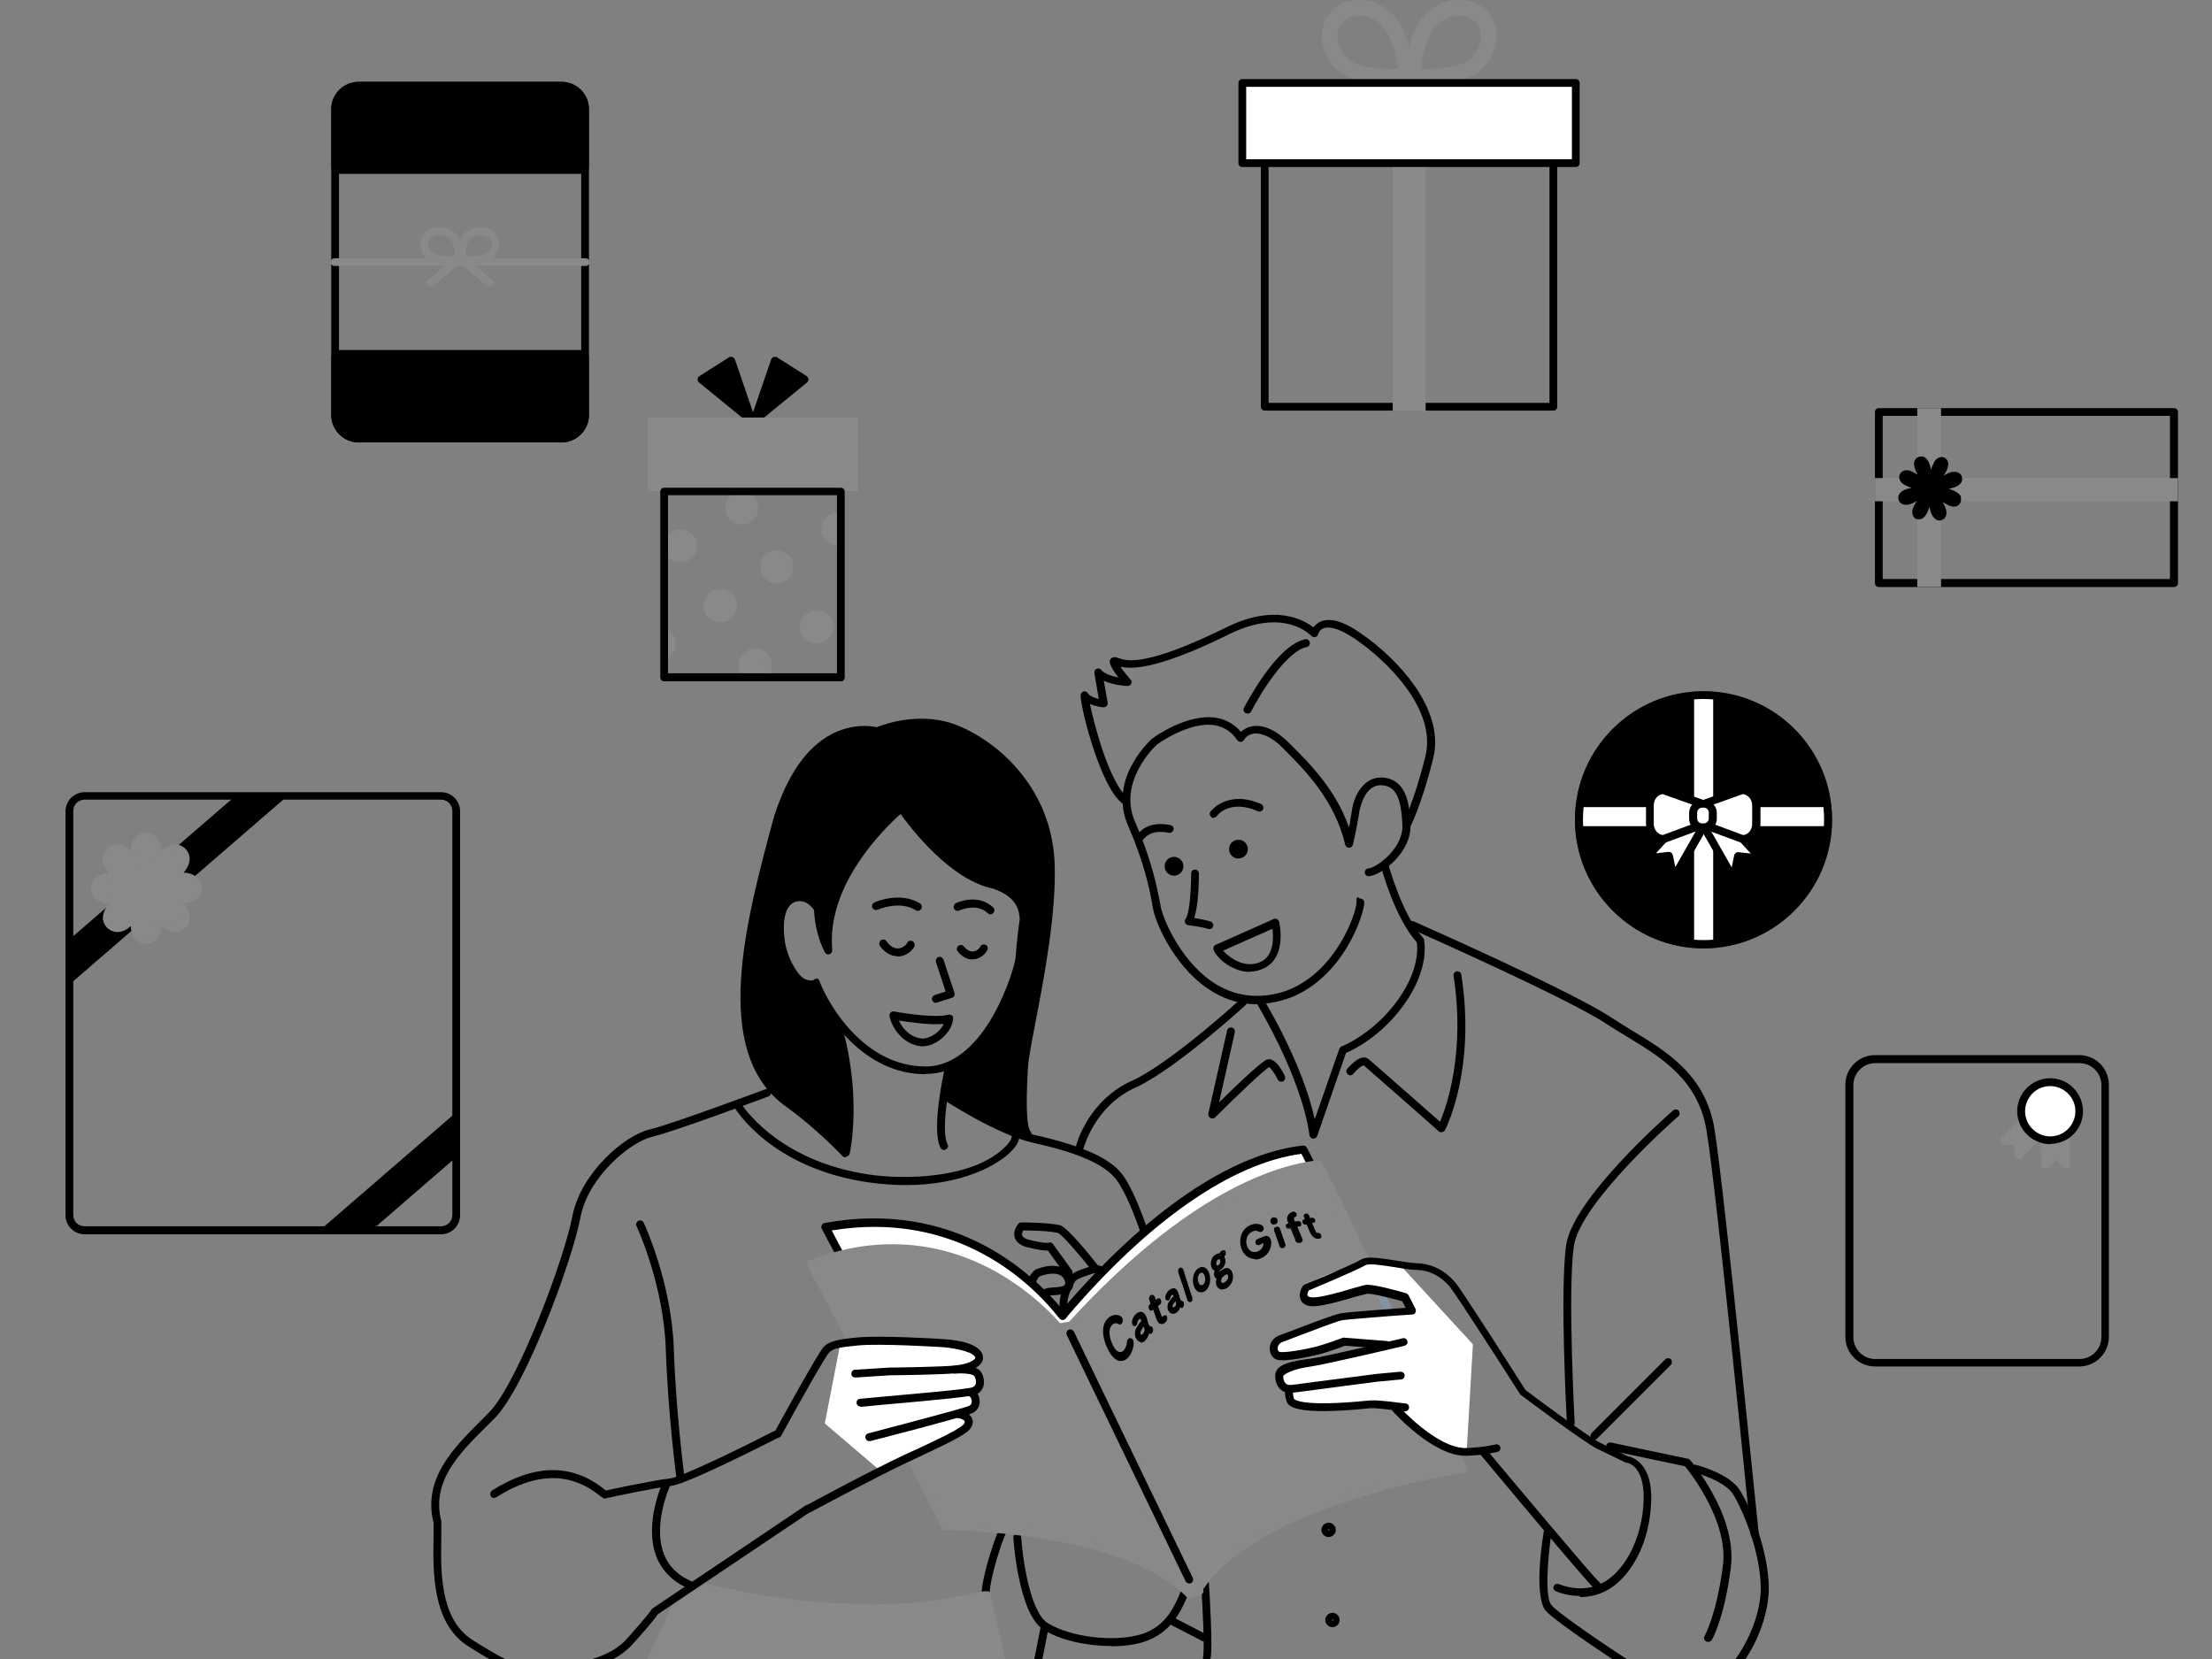 <?xml version="1.0" encoding="UTF-8"?>
<svg id="_レイヤー_1" data-name="レイヤー 1" xmlns="http://www.w3.org/2000/svg" version="1.1" xmlns:xlink="http://www.w3.org/1999/xlink" viewBox="0 0 800 600">
  <rect x="0" y="0" width="800" height="600" fill="#808080" stroke="none"/>
  <defs>
    <style>
      .cls-1 {
        fill: #898989;
      }

      .cls-1, .cls-2, .cls-3, .cls-4, .cls-5, .cls-6 {
        stroke-width: 0px;
      }

      .cls-2 {
        fill: #000;
      }

      .cls-7 {
        clip-path: url(#clippath-2);
      }

      .cls-3 {
        fill: none;
      }

      .cls-4 {
        fill: #8493a3;
      }

      .cls-8 {
        clip-path: url(#clippath-1);
      }

      .cls-9 {
        clip-path: url(#clippath);
      }

      .cls-10 {
        clip-path: url(#clippath-3);
      }

      .cls-5 {
        fill: #333;
      }

      .cls-6 {
        fill: #fff;
      }
    </style>
    <clipPath id="clippath">
      <rect class="cls-3" x="240.2" y="177.7" width="63.9" height="67.2"/>
    </clipPath>
    <clipPath id="clippath-1">
      <path class="cls-3" d="M159.5,445H30.6c-3,0-5.5-2.5-5.5-5.5v-146.1c0-3,2.5-5.5,5.5-5.5h128.9c3.1,0,5.5,2.5,5.5,5.5v146.1c0,3-2.5,5.5-5.5,5.5Z"/>
    </clipPath>
    <clipPath id="clippath-2">
      <circle class="cls-3" cx="616.1" cy="296.5" r="45.1"/>
    </clipPath>
    <clipPath id="clippath-3">
      <rect class="cls-3" y="200.8" width="800" height="399.2"/>
    </clipPath>
  </defs>
  <g id="illust">
    <g>
      <path class="cls-1" d="M503.5,30.7c-6.1,0-14.8-1.3-18.9-4.6-7-5.6-8.7-15.1-3.8-21.2s14.5-6.6,21.5-1h0c4.9,3.9,7.9,11.4,9.2,23,.1,1.2-.5,2.4-1.6,3-1,.5-3.4.9-6.4.9ZM491.5,5.7c-2.5,0-4.8.9-6.3,2.8-2.9,3.7-1.6,9.6,2.9,13.2,3.5,2.8,13.1,3.5,17.5,3.3-1.2-8.4-3.5-14-6.8-16.7-2.2-1.8-4.9-2.7-7.3-2.7Z"/>
      <path class="cls-1" d="M515.8,30.7c-3,0-5.4-.3-6.4-.9-1.1-.6-1.7-1.8-1.6-3,1.3-11.6,4.3-19.1,9.2-23h0c7-5.6,16.6-5.1,21.5,1,4.9,6.1,3.2,15.6-3.8,21.2-4.1,3.3-12.8,4.6-18.9,4.6ZM513.7,25c4.3.2,13.9-.5,17.5-3.3,4.5-3.6,5.8-9.5,2.9-13.2-2.9-3.7-9-3.8-13.5-.1-3.3,2.6-5.6,8.2-6.8,16.7Z"/>
    </g>
    <g class="cls-9">
      <g>
        <g>
          <g>
            <circle class="cls-1" cx="268.3" cy="183.7" r="4.6"/>
            <path class="cls-1" d="M268.3,189.7c-.4,0-.9,0-1.3-.1-1.6-.3-2.9-1.3-3.8-2.6s-1.1-3-.8-4.5c.3-1.6,1.3-2.9,2.6-3.8s3-1.1,4.5-.8,2.9,1.3,3.8,2.6,1.1,3,.8,4.5h0c-.6,2.8-3.1,4.7-5.9,4.7ZM268.2,180.5c-.6,0-1.2.2-1.7.5-.7.5-1.2,1.2-1.4,2-.2.8,0,1.7.4,2.4.5.7,1.2,1.2,2,1.4,1.7.4,3.4-.7,3.8-2.4.2-.8,0-1.7-.4-2.4-.5-.7-1.2-1.2-2-1.4-.2,0-.5,0-.7,0ZM272.8,184.6h0Z"/>
          </g>
          <g>
            <circle class="cls-1" cx="303.1" cy="191.3" r="4.6"/>
            <path class="cls-1" d="M303.1,197.3c-.4,0-.9,0-1.3-.1-1.6-.3-2.9-1.3-3.8-2.6s-1.1-3-.8-4.5c.7-3.2,3.9-5.3,7.2-4.6,1.6.3,2.9,1.3,3.8,2.6s1.1,3,.8,4.5h0c-.6,2.8-3.1,4.7-5.9,4.7ZM303.1,188.1c-1.5,0-2.8,1-3.1,2.5-.2.8,0,1.7.4,2.4.5.7,1.2,1.2,2,1.4,1.7.4,3.4-.7,3.8-2.4.2-.8,0-1.7-.4-2.4-.5-.7-1.2-1.2-2-1.4-.2,0-.5,0-.7,0ZM307.6,192.3h0Z"/>
          </g>
        </g>
        <g>
          <g>
            <circle class="cls-1" cx="260.5" cy="219.1" r="4.6"/>
            <path class="cls-1" d="M260.5,225.1c-.4,0-.9,0-1.3-.1-3.2-.7-5.3-3.9-4.6-7.2s3.9-5.3,7.2-4.6,5.3,3.9,4.6,7.2c-.3,1.6-1.3,2.9-2.6,3.8-1,.6-2.1.9-3.2.9ZM260.5,215.9c-1.5,0-2.8,1-3.1,2.5-.4,1.7.7,3.4,2.4,3.8,1.7.4,3.4-.7,3.8-2.4h0c.4-1.7-.7-3.4-2.4-3.8-.2,0-.5,0-.7,0Z"/>
          </g>
          <g>
            <circle class="cls-1" cx="295.3" cy="226.8" r="4.6"/>
            <path class="cls-1" d="M295.3,232.8c-.4,0-.9,0-1.3-.1-3.2-.7-5.3-3.9-4.6-7.2s3.9-5.3,7.2-4.6,5.3,3.9,4.6,7.2h0c-.6,2.8-3.1,4.7-5.9,4.7ZM295.3,223.6c-1.5,0-2.8,1-3.1,2.5-.4,1.7.7,3.4,2.4,3.8,1.7.4,3.4-.7,3.8-2.4h0c.4-1.7-.7-3.4-2.4-3.8-.2,0-.5,0-.7,0ZM299.8,227.7h0Z"/>
          </g>
        </g>
        <g>
          <g>
            <circle class="cls-1" cx="246.1" cy="197.4" r="4.6"/>
            <path class="cls-1" d="M246.1,203.4c-.4,0-.9,0-1.3-.1-1.6-.3-2.9-1.3-3.8-2.6s-1.1-3-.8-4.5c.3-1.6,1.3-2.9,2.6-3.8s3-1.1,4.5-.8c1.6.3,2.9,1.3,3.8,2.6s1.1,3,.8,4.5c-.6,2.8-3.1,4.7-5.9,4.7ZM246.1,194.2c-.6,0-1.2.2-1.7.5-.7.5-1.2,1.2-1.4,2s0,1.7.4,2.4c.5.7,1.2,1.2,2,1.4,1.7.4,3.4-.7,3.8-2.4h0c.2-.8,0-1.7-.4-2.4-.5-.7-1.2-1.2-2-1.4-.2,0-.5,0-.7,0Z"/>
          </g>
          <g>
            <circle class="cls-1" cx="281" cy="205" r="4.6"/>
            <path class="cls-1" d="M281,211c-.4,0-.9,0-1.3-.1-1.6-.3-2.9-1.3-3.8-2.6s-1.1-3-.8-4.5c.3-1.6,1.3-2.9,2.6-3.8s3-1.1,4.5-.8,2.9,1.3,3.8,2.6,1.1,3,.8,4.5c-.6,2.8-3.1,4.7-5.9,4.7ZM280.9,201.8c-.6,0-1.2.2-1.7.5-.7.5-1.2,1.2-1.4,2-.2.8,0,1.7.4,2.4s1.2,1.2,2,1.4c1.7.4,3.4-.7,3.8-2.4h0c.2-.8,0-1.7-.4-2.4-.5-.7-1.2-1.2-2-1.4-.2,0-.5,0-.7,0Z"/>
          </g>
        </g>
        <g>
          <g>
            <circle class="cls-4" cx="238.3" cy="232.8" r="4.6"/>
            <path class="cls-1" d="M238.3,238.9c-.4,0-.9,0-1.3-.1-3.2-.7-5.3-3.9-4.6-7.2s3.9-5.3,7.2-4.6c1.6.3,2.9,1.3,3.8,2.6s1.1,3,.8,4.5h0c-.3,1.6-1.3,2.9-2.6,3.8-1,.6-2.1.9-3.2.9ZM238.3,229.7c-1.5,0-2.8,1-3.1,2.5-.4,1.7.7,3.4,2.4,3.8.8.2,1.7,0,2.4-.4.7-.5,1.2-1.2,1.4-2s0-1.7-.4-2.4c-.5-.7-1.2-1.2-2-1.4-.2,0-.4,0-.7,0ZM242.8,233.8h0Z"/>
          </g>
          <g>
            <circle class="cls-1" cx="273.2" cy="240.5" r="4.6"/>
            <path class="cls-1" d="M273.2,246.5c-.4,0-.9,0-1.3-.1-1.6-.3-2.9-1.3-3.8-2.6s-1.1-3-.8-4.5c.7-3.2,3.9-5.3,7.2-4.6s5.3,3.9,4.6,7.2h0c-.3,1.6-1.3,2.9-2.6,3.8-1,.6-2.1.9-3.2.9ZM273.2,237.3c-1.5,0-2.8,1-3.1,2.5-.2.8,0,1.7.4,2.4.5.7,1.2,1.2,2,1.4s1.7,0,2.4-.4,1.2-1.2,1.4-2c.4-1.7-.7-3.4-2.4-3.8-.2,0-.5,0-.7,0ZM277.7,241.5h0Z"/>
          </g>
        </g>
      </g>
    </g>
    <g class="cls-8">
      <g>
        <g>
          <rect class="cls-2" x="2.2" y="313.9" width="113.3" height="9.5" transform="translate(-194.1 116.2) rotate(-40.9)"/>
          <path class="cls-2" d="M19.1,360.8c-.4,0-.8-.2-1.1-.5l-6.2-7.2c-.2-.3-.4-.6-.3-1s.2-.7.5-1l85.7-74.1c.6-.5,1.5-.5,2,.1l6.2,7.2c.5.6.4,1.5-.1,2l-85.7,74.1c-.3.2-.6.3-.9.3ZM14.9,352.3l4.4,5.1,83.5-72.2-4.4-5.1L14.9,352.3Z"/>
        </g>
        <g>
          <rect class="cls-2" x="86.6" y="424.5" width="113.3" height="9.5" transform="translate(-245.9 198.3) rotate(-40.9)"/>
          <path class="cls-2" d="M103.5,471.3c-.4,0-.8-.2-1.1-.5l-6.2-7.2c-.2-.3-.4-.6-.3-1s.2-.7.5-1l85.7-74.1c.6-.5,1.5-.5,2,.1l6.2,7.2c.2.3.4.6.3,1s-.2.7-.5,1l-85.7,74.1c-.3.2-.6.3-.9.3ZM99.3,462.8l4.4,5.1,83.5-72.2-4.4-5.1-83.5,72.2Z"/>
        </g>
      </g>
    </g>
    <g>
      <g>
        <polygon class="cls-2" points="271.8 151.9 264.4 130.4 253.7 137.1 271.8 151.9"/>
        <path class="cls-2" d="M271.8,153.4c-.3,0-.6-.1-.9-.3l-18.1-14.8c-.4-.3-.5-.7-.5-1.2,0-.5.3-.9.7-1.1l10.7-6.8c.4-.2.8-.3,1.2-.1s.7.5.9.9l7.4,21.6c.2.6,0,1.3-.5,1.6-.2.2-.5.2-.8.2ZM256.1,137.3l12.7,10.4-5.2-15.2-7.5,4.7Z"/>
      </g>
      <g>
        <polygon class="cls-2" points="272.8 151.9 280.2 130.4 290.9 137.1 272.8 151.9"/>
        <path class="cls-2" d="M272.8,153.4c-.3,0-.6,0-.8-.2-.5-.4-.7-1-.5-1.6l7.4-21.6c.1-.4.5-.7.9-.9.4-.1.9,0,1.2.1l10.7,6.8c.4.2.6.7.7,1.1s-.2.9-.5,1.2l-18.1,14.8c-.3.2-.6.3-.9.3ZM281,132.5l-5.2,15.2,12.7-10.4-7.5-4.7Z"/>
      </g>
    </g>
    <g>
      <g>
        <path class="cls-2" d="M211.6,60.5h-90.4v-21c0-4.7,3.8-8.5,8.5-8.5h73.4c4.7,0,8.5,3.8,8.5,8.5v21Z"/>
        <path class="cls-2" d="M211.6,61.9h-90.4c-.8,0-1.4-.6-1.4-1.4v-21c0-5.5,4.5-9.9,9.9-9.9h73.4c5.5,0,9.9,4.5,9.9,9.9v21c0,.8-.6,1.4-1.4,1.4ZM122.6,59h87.6v-19.6c0-3.9-3.2-7.1-7.1-7.1h-73.4c-3.9,0-7.1,3.2-7.1,7.1v19.6Z"/>
      </g>
      <g>
        <path class="cls-2" d="M121.2,129.1h90.4v21c0,4.7-3.8,8.5-8.5,8.5h-73.4c-4.7,0-8.5-3.8-8.5-8.5v-21h0Z"/>
        <path class="cls-2" d="M203.1,160h-73.4c-5.5,0-9.9-4.5-9.9-9.9v-21c0-.8.6-1.4,1.4-1.4h90.4c.8,0,1.4.6,1.4,1.4v21c0,5.5-4.5,9.9-9.9,9.9ZM122.6,130.5v19.6c0,3.9,3.2,7.1,7.1,7.1h73.4c3.9,0,7.1-3.2,7.1-7.1v-19.6h-87.6Z"/>
      </g>
      <g>
        <path class="cls-2" d="M203.1,160h-73.4c-5.5,0-9.9-4.5-9.9-9.9V39.5c0-5.5,4.5-9.9,9.9-9.9h73.4c5.5,0,9.9,4.5,9.9,9.9v110.6c0,5.5-4.5,9.9-10,9.9ZM129.7,32.4c-3.9,0-7.1,3.2-7.1,7.1v110.6c0,3.9,3.2,7.1,7.1,7.1h73.4c3.9,0,7.1-3.2,7.1-7.1V39.5c0-3.9-3.2-7.1-7.1-7.1h-73.4Z"/>
        <g>
          <path class="cls-2" d="M210.3,62.9h-87.8c-.8,0-1.4-.6-1.4-1.4s.6-1.4,1.4-1.4h87.8c.8,0,1.4.6,1.4,1.4s-.6,1.4-1.4,1.4Z"/>
          <path class="cls-2" d="M210.3,129.4h-87.8c-.8,0-1.4-.6-1.4-1.4s.6-1.4,1.4-1.4h87.8c.8,0,1.4.6,1.4,1.4s-.6,1.4-1.4,1.4Z"/>
          <path class="cls-1" d="M211.8,96.2h-90.8c-.8,0-1.4-.6-1.4-1.4s.6-1.4,1.4-1.4h90.8c.8,0,1.4.6,1.4,1.4s-.6,1.4-1.4,1.4Z"/>
        </g>
      </g>
      <g>
        <g>
          <path class="cls-1" d="M162.6,95.5c-2.7,0-5.9-.4-7.6-1.7-1.7-1.2-2.8-3-2.9-4.9-.2-1.7.4-3.3,1.6-4.6,2.5-2.7,7.1-2.9,10.3-.5,2.9,2.1,3.2,6,3.5,8.8,0,.3,0,.7,0,1,0,.6-.3,1.2-.8,1.4-.5.3-2.2.5-4.2.5ZM164.7,93.8h0,0ZM158.9,85c-1.2,0-2.4.4-3.2,1.3-.6.7-.9,1.5-.8,2.4.1,1.1.8,2.2,1.8,2.9,1.6,1.1,5.9,1.2,7.9,1-.2-2.4-.5-5.2-2.3-6.5h0c-1-.7-2.2-1.1-3.3-1.1Z"/>
          <path class="cls-1" d="M170.2,95.5c-2,0-3.7-.2-4.2-.5-.5-.3-.8-.9-.8-1.4,0-.3,0-.6,0-1,.3-2.8.6-6.7,3.5-8.8,3.2-2.4,7.8-2.1,10.3.5,1.2,1.3,1.7,2.9,1.6,4.6-.2,1.9-1.2,3.7-2.9,4.9-1.7,1.2-4.9,1.7-7.6,1.7ZM168.2,92.6c2,.2,6.4.1,7.9-1,1-.8,1.7-1.8,1.8-2.9,0-.9-.2-1.7-.8-2.4-1.5-1.6-4.5-1.7-6.6-.2-1.8,1.3-2.1,4.2-2.3,6.6Z"/>
        </g>
        <g>
          <path class="cls-1" d="M155.8,103.8c-.4,0-.8-.2-1.1-.5-.5-.6-.4-1.5.1-2l10.3-8.9c.6-.5,1.5-.4,2,.2.5.6.4,1.5-.1,2l-10.3,8.9c-.3.2-.6.3-.9.3Z"/>
          <path class="cls-1" d="M177,103.8c-.3,0-.7-.1-.9-.3l-10.3-8.9c-.6-.5-.7-1.4-.1-2s1.4-.7,2-.2l10.3,8.9c.6.5.7,1.4.1,2-.3.3-.7.5-1.1.5Z"/>
        </g>
      </g>
    </g>
    <rect class="cls-1" x="234.2" y="151" width="76.2" height="26.6"/>
    <path class="cls-2" d="M304.1,246.4h-63.9c-.8,0-1.4-.6-1.4-1.4v-67.2c0-.8.6-1.4,1.4-1.4h63.9c.8,0,1.4.6,1.4,1.4v67.2c0,.8-.6,1.4-1.4,1.4ZM241.7,243.5h61v-64.4h-61.1v64.4h0Z"/>
    <g>
      <path class="cls-2" d="M786.2,212.3h-106.7c-.8,0-1.4-.6-1.4-1.4v-61.9c0-.8.6-1.4,1.4-1.4h106.8c.8,0,1.4.6,1.4,1.4v61.9c0,.8-.6,1.4-1.4,1.4ZM680.9,209.4h103.9v-59h-103.9v59Z"/>
      <g>
        <rect class="cls-1" x="679.5" y="174.3" width="106.8" height="5.6"/>
        <path class="cls-1" d="M787.7,181.3h-109.6v-8.4h109.6v8.4h0ZM680.9,178.4h103.9v-2.8h-103.9v2.8Z"/>
      </g>
      <g>
        <rect class="cls-1" x="694.8" y="149" width="5.8" height="61.8"/>
        <path class="cls-1" d="M702,212.3h-8.6v-64.7h8.6v64.7ZM696.2,209.4h3v-59h-3v59Z"/>
      </g>
      <path class="cls-2" d="M709.1,180c.3.9,0,1.6-.1,1.8-.2.4-.6.9-1.2,1.2-.9.4-2,.3-3.2-.3-.6-.3-1.3-.7-2-1.1.4.7.8,1.4,1,2.1.5,1.3.5,2.4,0,3.2-.4.9-1.2,1.1-1.4,1.2-.5.2-1.2.2-1.8-.1-.8-.4-1.5-1.2-2-2.5-.2-.6-.4-1.4-.6-2.2-.2.8-.5,1.5-.8,2.1-.6,1.2-1.3,2-2.2,2.3-.8.3-1.5,0-1.8,0,0,0,0,0,0,0h0c-.4-.2-2.3-1.4-.9-4.5.3-.6.7-1.3,1.1-2-.7.4-1.4.8-2,1-1.2.5-2.3.5-3.2.1-.9-.4-1.2-1.1-1.3-1.4-.1-.3-.3-1,0-1.8.4-.9,1.2-1.6,2.5-2.1.6-.2,1.4-.4,2.2-.6-.8-.2-1.5-.5-2.1-.8-1.3-.6-2-1.3-2.3-2.3-.3-1,0-1.7.2-1.9.2-.4.6-.9,1.2-1.1.9-.4,2-.3,3.2.3.6.3,1.3.7,2,1.1-.4-.7-.8-1.4-1-2.1-.5-1.3-.5-2.4,0-3.2.4-.8,1.2-1.1,1.4-1.2.4-.1,1.1-.2,1.8,0,.8.4,1.5,1.2,2,2.5.2.6.4,1.4.6,2.2.2-.8.5-1.6.8-2.1.2-.4.3-.7.5-1,0-.1.2-.3.3-.4,1.1-1.2,2.4-1.3,3.2-.9h0c.3.2.9.5,1.2,1.3.4.9.2,2-.3,3.2-.3.6-.7,1.3-1.1,2,.7-.4,1.4-.8,2-1,1.2-.5,2.3-.5,3.2-.1.9.4,1.2,1.1,1.3,1.4.1.3.3,1,0,1.8-.4.9-1.2,1.6-2.5,2.1-.6.2-1.4.4-2.2.6.8.2,1.5.5,2.1.8,1.3.6,2.1,1.4,2.4,2.3Z"/>
    </g>
    <path class="cls-2" d="M159.5,446.4H30.6c-3.8,0-6.9-3.1-6.9-6.9v-146.1c0-3.8,3.1-6.9,6.9-6.9h128.9c3.8,0,6.9,3.1,6.9,6.9v146.1c0,3.8-3.1,6.9-6.9,6.9ZM30.6,289.2c-2.3,0-4.1,1.8-4.1,4.1v146.1c0,2.3,1.8,4.1,4.1,4.1h128.9c2.3,0,4.1-1.8,4.1-4.1v-146.1c0-2.3-1.8-4.1-4.1-4.1H30.6Z"/>
    <g>
      <path class="cls-2" d="M752,494.2h-73.9c-5.9,0-10.7-4.8-10.7-10.7v-91.2c0-5.9,4.8-10.7,10.7-10.7h73.9c5.9,0,10.7,4.8,10.7,10.7v91.2c0,5.9-4.8,10.7-10.7,10.7ZM678.2,384.5c-4.3,0-7.9,3.5-7.9,7.9v91.2c0,4.3,3.5,7.9,7.9,7.9h73.9c4.3,0,7.9-3.5,7.9-7.9v-91.2c0-4.3-3.5-7.9-7.9-7.9h-73.9Z"/>
      <g>
        <g>
          <polygon class="cls-1" points="730.1 417.7 729.8 412.5 724.7 412.5 730.7 406.1 736.8 399.7 739.5 402.3 742.2 404.9 736.2 411.3 730.1 417.7"/>
          <path class="cls-1" d="M730.1,419.1c-.2,0-.3,0-.5,0-.5-.2-.9-.7-.9-1.2l-.2-3.8h-3.8c-.6,0-1.1-.4-1.3-.9s-.1-1.1.3-1.5l12.1-12.8c.3-.3.6-.4,1-.4.4,0,.7.1,1,.4l5.5,5.2c.3.3.4.6.4,1,0,.4-.1.7-.4,1l-12.1,12.8c-.3.3-.6.4-1,.4ZM727.9,411.1h1.9c.8,0,1.4.6,1.4,1.3v1.9c.1,0,9-9.4,9-9.4l-3.4-3.2-8.9,9.4Z"/>
        </g>
        <g>
          <polygon class="cls-1" points="739.7 421.3 743.3 417.6 747.2 421 746.9 412.2 746.5 403.4 742.8 403.5 739 403.7 739.4 412.5 739.7 421.3"/>
          <path class="cls-1" d="M739.7,422.7c-.2,0-.3,0-.5,0-.5-.2-.9-.7-.9-1.3l-.7-17.6c0-.8.6-1.4,1.4-1.5l7.5-.3c.8,0,1.4.6,1.5,1.4l.7,17.6c0,.6-.3,1.1-.8,1.3s-1.1.2-1.5-.2l-2.9-2.5-2.7,2.7c-.3.3-.6.4-1,.4ZM740.5,405l.5,12.9,1.3-1.3c.5-.5,1.4-.6,1.9,0l1.4,1.2-.5-12.9-4.7.2Z"/>
        </g>
      </g>
      <g>
        <circle class="cls-6" cx="741.5" cy="401.9" r="10.5"/>
        <path class="cls-2" d="M741.5,413.8c-1.4,0-2.8-.2-4.2-.8-6.2-2.3-9.3-9.2-7-15.3s9.2-9.3,15.3-7,9.3,9.2,7,15.3c-1.8,4.8-6.3,7.7-11.2,7.7ZM741.5,392.8c-3.7,0-7.1,2.2-8.5,5.9-1.8,4.7.6,9.9,5.3,11.7,4.7,1.8,9.9-.6,11.7-5.3s-.6-9.9-5.3-11.7c-1-.4-2.1-.6-3.2-.6Z"/>
      </g>
    </g>
    <g>
      <path class="cls-5" d="M616.1,343c-25.6,0-46.5-20.9-46.5-46.5s20.8-46.5,46.5-46.5,46.5,20.8,46.5,46.5-20.9,46.5-46.5,46.5ZM616.1,252.8c-24.1,0-43.6,19.6-43.6,43.6s19.6,43.6,43.6,43.6,43.6-19.6,43.6-43.6-19.6-43.6-43.6-43.6Z"/>
      <g>
        <circle id="SVGID" class="cls-2" cx="616.1" cy="296.5" r="45.1"/>
        <g class="cls-7">
          <g>
            <g>
              <g>
                <path class="cls-6" d="M563.4,300.2c-.8,0-1.4-.6-1.4-1.4v-6.9c0-.8.6-1.4,1.4-1.4h105.4c.8,0,1.4.6,1.4,1.4v6.9c0,.8-.6,1.4-1.4,1.4h-105.4Z"/>
                <path class="cls-2" d="M668.8,291.9v6.9h-105.4v-6.9h105.4M668.8,289.1h-105.4c-1.6,0-2.8,1.3-2.8,2.8v6.9c0,1.6,1.3,2.8,2.8,2.8h105.4c1.6,0,2.8-1.3,2.8-2.8v-6.9c0-1.6-1.3-2.8-2.8-2.8h0Z"/>
              </g>
              <g>
                <path class="cls-6" d="M612.7,349.5c-.8,0-1.4-.6-1.4-1.4v-105.4c0-.8.6-1.4,1.4-1.4h6.9c.8,0,1.4.6,1.4,1.4v105.4c0,.8-.6,1.4-1.4,1.4h-6.9Z"/>
                <path class="cls-2" d="M619.6,242.7v105.4h-6.9v-105.4h6.9M619.6,239.8h-6.9c-1.6,0-2.8,1.3-2.8,2.8v105.4c0,1.6,1.3,2.8,2.8,2.8h6.9c1.6,0,2.8-1.3,2.8-2.8v-105.4c0-1.6-1.3-2.8-2.8-2.8h0Z"/>
              </g>
            </g>
            <g>
              <g>
                <polygon class="cls-6" points="605.3 317.7 603.6 309.6 595.4 310.4 602.4 302.9 609.3 295.3 612.4 297.5 615.5 299.8 610.4 308.7 605.3 317.7"/>
                <path class="cls-2" d="M605.3,319.1c0,0-.2,0-.2,0-.6,0-1-.5-1.2-1.1l-1.4-6.8-6.9.8c-.6,0-1.2-.2-1.4-.8-.3-.5-.2-1.2.2-1.6l13.9-15.2c.5-.5,1.3-.6,1.9-.2l6.2,4.5c.6.4.8,1.2.4,1.9l-10.2,17.9c-.3.4-.7.7-1.2.7ZM603.6,308.1c.7,0,1.2.5,1.4,1.1l.9,4.4,7.7-13.5-4.2-3-10.5,11.5,4.5-.5s.1,0,.2,0Z"/>
              </g>
              <g>
                <polygon class="cls-6" points="626.9 317.7 628.6 309.6 636.8 310.4 629.9 302.9 622.9 295.3 619.8 297.5 616.7 299.8 621.8 308.7 626.9 317.7"/>
                <path class="cls-2" d="M626.9,319.1c-.5,0-1-.3-1.2-.7l-10.2-17.9c-.4-.6-.2-1.4.4-1.9l6.2-4.5c.6-.4,1.4-.4,1.9.2l13.9,15.2c.4.4.5,1.1.2,1.6s-.8.8-1.4.8l-6.9-.8-1.4,6.8c-.1.6-.6,1-1.2,1.1,0,0-.2,0-.2,0ZM618.6,300.2l7.7,13.5.9-4.4c.2-.7.8-1.2,1.5-1.1l4.5.5-10.5-11.5-4.2,3Z"/>
              </g>
              <g>
                <path class="cls-6" d="M630.3,285.7l-14.3,5-14.3-5c-2.8,0-5,2.5-5,5.5v6.6c0,3,2.2,5.5,5,5.5l14.3-5.3,14.3,5.3c2.8,0,5-2.5,5-5.5v-6.6c0-3-2.2-5.5-5-5.5Z"/>
                <path class="cls-2" d="M630.3,304.8c-.2,0-.3,0-.5,0l-13.8-5.1-13.8,5.1c-.2,0-.3,0-.5,0-3.5,0-6.4-3.1-6.4-6.9v-6.6c0-3.8,2.9-6.9,6.4-6.9s.3,0,.5,0l13.8,4.9,13.8-4.9c.2,0,.3,0,.5,0,3.5,0,6.4,3.1,6.4,6.9v6.6c0,3.8-2.9,6.9-6.4,6.9ZM601.5,287.2c-1.9.1-3.4,1.9-3.4,4.1v6.6c0,2.2,1.5,3.9,3.3,4.1l14-5.2c.3-.1.7-.1,1,0l14,5.2c1.9-.1,3.3-1.9,3.3-4.1v-6.6c0-2.2-1.5-3.9-3.4-4.1l-14,5c-.3.1-.6.1-.9,0l-14.1-5Z"/>
              </g>
              <g>
                <path class="cls-6" d="M616.2,299.4h-.6c-1.8,0-3.2-1.5-3.2-3.2v-2.1c0-1.8,1.5-3.2,3.2-3.2h.6c1.8,0,3.2,1.5,3.2,3.2v2.1c0,1.8-1.5,3.2-3.2,3.2Z"/>
                <path class="cls-2" d="M616.2,300.8h-.6c-2.6,0-4.7-2.1-4.7-4.7v-2.1c0-2.6,2.1-4.7,4.7-4.7h.6c2.6,0,4.7,2.1,4.7,4.7v2.1c0,2.6-2.1,4.7-4.7,4.7ZM615.6,292.1c-1,0-1.8.8-1.8,1.8v2.1c0,1,.8,1.8,1.8,1.8h.6c1,0,1.8-.8,1.8-1.8v-2.1c0-1-.8-1.8-1.8-1.8h-.6Z"/>
              </g>
            </g>
          </g>
        </g>
      </g>
    </g>
    <g>
      <path class="cls-1" d="M70.6,318.8c1,1.1,1,2.3,1,2.7,0,.7-.3,1.7-1,2.5-1,1.1-2.6,1.7-4.8,1.7s-2.2-.1-3.5-.3c1,.8,2,1.5,2.7,2.3,1.5,1.5,2.3,3.1,2.2,4.6,0,1.5-.9,2.4-1.2,2.6-.5.6-1.5,1-2.6,1s-2.9-.7-4.4-2.2-1.5-1.7-2.3-2.7c.2,1.3.3,2.5.3,3.5,0,2.1-.5,3.7-1.6,4.8-1,.9-2.1,1-2.5,1h-.1c-.7,0-4.2-.4-4.2-5.8s.1-2.2.3-3.5c-.8,1-1.5,2-2.3,2.7-1.5,1.5-2.9,2.2-4.4,2.2s-2.4-.8-2.7-1.1c-.4-.4-1-1.3-1.1-2.5,0-1.5.7-3,2.2-4.6s1.7-1.5,2.7-2.3c-1.3.2-2.5.3-3.5.3-2.2,0-3.8-.6-4.8-1.7-1.1-1.2-1-2.5-1-2.7,0-.7.3-1.6,1-2.4,1-1.1,2.6-1.7,4.8-1.7s2.2.1,3.5.3c-1-.8-2-1.5-2.7-2.3-1.5-1.5-2.3-3.1-2.2-4.6,0-1.5.9-2.4,1.2-2.6.4-.5,1.4-1.1,2.7-1.1s2.9.7,4.4,2.2,1.5,1.7,2.3,2.7c-.2-1.3-.3-2.5-.3-3.5s0-1.2.1-1.7c0-.3,0-.5.2-.7.7-2.5,2.5-3.4,3.9-3.4h.2c.5,0,1.5.1,2.5,1,1.1,1,1.6,2.6,1.6,4.8s-.1,2.2-.3,3.5c.8-1,1.5-2,2.3-2.7,1.5-1.5,2.9-2.2,4.4-2.2s2.4.8,2.7,1.1c.4.4,1,1.3,1.1,2.5,0,1.5-.7,3-2.2,4.6s-1.7,1.5-2.7,2.3c1.3-.2,2.5-.3,3.5-.3,2.2,0,3.8.6,4.8,1.7Z"/>
      <path class="cls-1" d="M53,341.5h-.2c-.5,0-5.2-.3-5.5-6.6-1.6,1.5-3.2,2.2-4.9,2.2s-3.3-1.1-3.7-1.6c-.6-.6-1.4-1.8-1.5-3.4,0-1.7.7-3.5,2.2-5.2-2.3-.1-4-.8-5.2-2.1-1.4-1.5-1.4-3.2-1.4-3.7,0-1.2.5-2.4,1.4-3.3,1.2-1.3,2.9-2,5.2-2.1-1.5-1.7-2.3-3.4-2.2-5.2,0-2,1.3-3.2,1.6-3.6.3-.3,1.5-1.4,3.6-1.4s3.3.7,4.9,2.2c0-.5,0-.9.1-1.3,0-.3.1-.6.2-.9.9-3.2,3.4-4.4,5.2-4.4h.2c.7,0,2.1.2,3.4,1.4,1.3,1.2,2,2.9,2.1,5.1,1.6-1.5,3.2-2.2,4.9-2.2s3.3,1.1,3.7,1.6c.6.6,1.4,1.8,1.5,3.4,0,1.7-.7,3.5-2.2,5.2,2.3.1,4,.8,5.2,2.1h0c1.3,1.5,1.4,3.1,1.4,3.6,0,1.2-.5,2.5-1.4,3.4-1.2,1.3-2.9,2-5.2,2.1,1.5,1.7,2.3,3.4,2.2,5.2,0,2-1.2,3.2-1.6,3.5-.9.9-2.2,1.5-3.6,1.5s-3.3-.7-4.9-2.2c-.1,2.2-.8,4-2.1,5.1-1.3,1.3-2.9,1.4-3.5,1.4ZM49,329.4c.2,0,.4,0,.5.1.6.2,1,.9.9,1.5-.2,1.3-.3,2.4-.3,3.3,0,4,2.1,4.4,2.8,4.4h.1c.2,0,.9,0,1.6-.7.8-.7,1.2-2,1.2-3.7s0-2-.3-3.3c0-.6.3-1.3.9-1.5.6-.2,1.3,0,1.7.5.8,1.1,1.5,1.9,2.1,2.5,1.2,1.2,2.3,1.8,3.4,1.8s1.3-.3,1.6-.6h0c0-.1.7-.7.7-1.7,0-1.1-.6-2.2-1.8-3.5-.6-.6-1.5-1.3-2.5-2.1-.5-.4-.7-1.1-.5-1.7.2-.6.9-1,1.5-.9,1.3.2,2.4.3,3.3.3,1.8,0,3-.4,3.7-1.2.4-.5.6-1.1.6-1.5h0c0-.3,0-1-.6-1.8h0c-.7-.8-2-1.2-3.7-1.2s-2,.1-3.3.3c-.7.1-1.3-.2-1.5-.9-.2-.6,0-1.3.5-1.7,1.1-.8,1.9-1.5,2.5-2.1,1.2-1.2,1.8-2.4,1.8-3.5,0-.8-.4-1.4-.6-1.5-.2-.2-.8-.8-1.8-.8s-2.2.6-3.4,1.8c-.6.6-1.3,1.5-2.1,2.5-.4.5-1.1.7-1.7.5-.6-.2-1-.9-.9-1.5.2-1.3.3-2.4.3-3.3,0-1.7-.4-3-1.2-3.7-.6-.6-1.2-.6-1.6-.6h-.2c-.3,0-1.8.1-2.5,2.3,0,.2,0,.4-.1.6,0,.4-.1.9-.1,1.5,0,.9,0,2,.3,3.3,0,.6-.2,1.3-.9,1.5-.6.2-1.3,0-1.7-.5-.8-1.1-1.5-1.9-2.1-2.5-1.2-1.2-2.3-1.8-3.4-1.8s-1.6.6-1.6.6c-.2.2-.7.7-.8,1.7,0,1.1.6,2.2,1.8,3.5.6.6,1.5,1.3,2.5,2.1.5.4.7,1.1.5,1.7s-.9,1-1.5.9c-1.3-.2-2.4-.3-3.3-.3-1.8,0-3,.4-3.7,1.2-.5.5-.6,1.1-.6,1.5s0,0,0,.1c0,0,0,.9.6,1.6.7.8,2,1.2,3.7,1.2s2-.1,3.3-.3c.7-.1,1.3.2,1.5.9.2.6,0,1.3-.5,1.7-1.1.8-1.9,1.5-2.5,2.1-1.2,1.2-1.8,2.4-1.8,3.5,0,.8.4,1.4.6,1.5.2.2.8.8,1.8.8s2.2-.6,3.4-1.8c.6-.6,1.3-1.5,2.1-2.5.3-.4.7-.6,1.1-.6Z"/>
    </g>
    <path class="cls-2" d="M616.1,343c-25.6,0-46.5-20.9-46.5-46.5s20.8-46.5,46.5-46.5,46.5,20.8,46.5,46.5-20.9,46.5-46.5,46.5ZM616.1,252.8c-24.1,0-43.6,19.6-43.6,43.6s19.6,43.6,43.6,43.6,43.6-19.6,43.6-43.6-19.6-43.6-43.6-43.6Z"/>
    <path class="cls-2" d="M561.8,148.5h-104.4c-.8,0-1.4-.6-1.4-1.4V55.7c0-.8.6-1.4,1.4-1.4h104.4c.8,0,1.4.6,1.4,1.4v91.4c0,.8-.6,1.4-1.4,1.4ZM458.8,145.7h101.6V57.2h-101.6v88.6Z"/>
    <rect class="cls-1" x="503.7" y="55.7" width="11.9" height="93"/>
    <g>
      <rect class="cls-6" x="449.3" y="30" width="120.6" height="29"/>
      <path class="cls-2" d="M569.9,60.4h-120.6c-.8,0-1.4-.6-1.4-1.4v-29c0-.8.6-1.4,1.4-1.4h120.6c.8,0,1.4.6,1.4,1.4v29c0,.8-.6,1.4-1.4,1.4ZM450.7,57.6h117.8v-26.2h-117.8v26.2Z"/>
    </g>
    <g>
      <path class="cls-2" d="M386.3,461.5c-.4,0-.9-.2-1.1-.6l-6.2-8.6c-1.2,0-3.3-.2-7-1.1-2.7-.6-4.4-1.8-5-3.6-.8-2.5,1.1-4.7,1.3-5,.3-.3.6-.5,1-.5.4,0,9.6,0,14,1,2.4.6,9.5,9.1,13.5,14.2.5.6.4,1.5-.2,2-.6.5-1.5.4-2-.2-4.7-5.9-10.6-12.7-12-13.2-3.4-.8-10.3-.9-12.5-.9-.3.5-.6,1.2-.4,1.8.2.7,1.2,1.3,2.9,1.7,4.5,1.1,6,1,6.4,1,.2,0,.4-.1.6-.2.5,0,.9.2,1.2.6l6.8,9.4c.5.6.3,1.5-.3,2-.3.2-.6.3-.8.3ZM378.3,450h0ZM378.3,450h0ZM378.3,450h0ZM378.4,449.9s0,0,0,.1c0,0,0,0,0-.1Z"/>
      <path class="cls-2" d="M384.8,474.7c-.6,0-1.2-.5-1.4-1.1-1.1-4.9,2.7-11,3.1-11.7.6-1.1,2.9-2.3,6.7-3.5,3.2-1,4.9-1,5.7,0,.6.8.4,1.8,0,2.5-.4.7-1.3.9-2,.4-.3-.2-.5-.5-.6-.9-.5,0-1.2.2-2.3.6-4,1.3-5,2.1-5.1,2.3,0,0,0,0,0,0-1,1.6-3.5,6.4-2.8,9.7.2.8-.3,1.5-1.1,1.7-.1,0-.2,0-.3,0ZM389,463.3h0ZM389.1,463.1h0ZM389.1,463s0,0,0,0c0,0,0,0,0,0ZM389.1,463h0ZM389.1,463h0ZM389.1,463s0,0,0,0t0,0ZM389.1,463h0ZM389.1,463h0Z"/>
      <path class="cls-2" d="M378,469.1c-.4,0-.9-.2-1.1-.6-.5-.6-.4-1.5.2-1.9,1-.8,2.5-.9,4.2-1,1.4-.1,3.6-.3,4-1,.1-.2,0-.8-.4-1.9-1.8-3.6-7.8-1.5-8.9-1.1-.4.4-1,1.1-1.1,1.7,0,.8-.8,1.4-1.6,1.3-.8,0-1.3-.8-1.3-1.6.2-2,2.1-3.5,2.3-3.7.1,0,.2-.1.3-.2.4-.2,9.6-4,12.8,2.4.9,1.8,1,3.3.4,4.5-1.1,2-3.8,2.2-6.2,2.4-.9,0-2.4.2-2.7.4-.2.2-.5.3-.8.3Z"/>
    </g>
    <g>
      <g class="cls-10">
        <g>
          <path class="cls-2" d="M401.8,595.3c-8.8,0-18.4-2.1-24.4-5.9-9-5.6-10.9-32.2-10.9-33.4,0-.8.5-1.5,1.3-1.5s1.5.5,1.5,1.3c.5,7.3,3.1,27.1,9.6,31.2,8.3,5.2,24.5,7,34,4,8.8-2.8,11.9-10,14.3-15.8l.4-1c.3-.7,1.1-1,1.9-.7.7.3,1,1.2.7,1.9l-.4,1c-2.5,6-6,14.1-16.1,17.4-3.4,1.1-7.6,1.6-12,1.6Z"/>
          <path class="cls-2" d="M436.5,600.8c-.1,0-.2,0-.4,0-.8-.2-1.2-1-1-1.7.6-2.2-.1-17.3-.7-26.3,0-.8.5-1.5,1.3-1.5.8,0,1.5.5,1.5,1.3.2,2.4,1.5,23.9.6,27.2-.2.6-.8,1-1.4,1Z"/>
          <path class="cls-2" d="M435.2,593.6c-.2,0-.4,0-.6-.2l-11-5.7c-.7-.4-1-1.2-.6-1.9.4-.7,1.2-1,1.9-.6l11,5.7c.7.4,1,1.2.6,1.9-.3.5-.8.8-1.3.8Z"/>
          <path class="cls-2" d="M356.4,578.2c-.8,0-1.4-.6-1.4-1.4,0-6.9,5.3-21.8,6.1-23.1.4-.7,1.3-.8,2-.4.6.4.8,1.3.4,1.9-.7,1.2-5.6,15.3-5.6,21.5,0,.8-.6,1.4-1.4,1.4Z"/>
          <path class="cls-2" d="M304.5,416.1s-23.5-19.6-27.9-26.1-7.3-17.9-6.7-26.7,1.2-38.4,7.6-53.7c4.4-16.1,10-34,15.5-36.7,8.5-7.3,21.4-10.9,24-8.2,10.3-3.2,25.5-5.9,34.6,1.5,11.7,7.6,26.1,16.1,28.7,44-2.4,35.2-10.6,75.4-10.6,75.4,0,0,0,23.8,2,25.2-9.1-2-29.6-14.1-29.6-14.1l.9-10.9s20.5-11.1,25.5-37.5c1.5-11.4,2-16.7,2-16.7,0,0-1.8-9.4-10-10.9s-28.1-15.2-35.5-29.3c-8.2,9.7-25.8,24.6-26.4,51.3-1.5-2.9-3.8-15.5-3.8-15.5,0,0-7-6.2-11.4-.6s-2.4,15.5-.3,18.8c2,3.2,3.8,11.4,12.9,10,1.8,5.3,6.2,14.4,6.2,14.4,0,0,9.1,35.5,2.1,46.4Z"/>
          <path class="cls-1" d="M233.2,601.9l11.7-25.4,8.2-4.3s38.3,10.6,78.6,7.4c18-2.3,26-5.5,26.4-3.5s7,30.9,7,30.9l-132-5.1Z"/>
          <g>
            <path class="cls-6" d="M471.4,415.7c-41.2,4.7-81,53-87.2,60.1-10.3-13.1-38.2-40.7-85.7-32.1,10,18.3,48.5,94.8,48.5,94.8,0,0,48.2-.2,76.9,16,2.7,5.2,5.5,10.6,8.4,16.3,21.3-32.9,91.3-44.8,91.3-44.8,0,0-46.9-100.7-52.2-110.4Z"/>
            <path class="cls-2" d="M432.2,572.3h0c-.5,0-1-.3-1.2-.8-2.8-5.5-5.5-10.9-8.2-15.9-28-15.6-75.4-15.7-75.8-15.7h0c-.5,0-1-.3-1.3-.8-.4-.8-38.7-76.7-48.5-94.7-.2-.4-.2-.9,0-1.3s.6-.7,1-.8c47-8.5,75.1,18,86,31.3,30.2-35.3,61-56.4,87-59.3.6,0,1.1.2,1.4.7,5.3,9.6,50.3,106.4,52.2,110.5.2.4.2.9,0,1.3-.2.4-.6.7-1,.7-.7.1-69.7,12.1-90.4,44.2-.3.4-.7.6-1.2.6ZM347.9,537.1c3.1,0,13.8.3,27,2,14.4,1.8,34.7,5.8,49.7,14.3.2.1.4.3.6.6,2.3,4.5,4.8,9.3,7.3,14.2,20.9-29,77.9-41,89.1-43.1-6-12.8-44.5-95.4-50.9-107.8-25.1,3.3-55.1,24.1-84.6,58.7l-.7.9c-.3.3-.7.5-1.1.5-.4,0-.8-.2-1.1-.5-9.5-12.2-36.5-39.4-82.4-31.9,10.5,19.6,43.3,84.4,47.2,92.3Z"/>
          </g>
          <g>
            <path class="cls-1" d="M526.2,525.2c1.8,3.9,2.9,6.2,2.9,6.2,0,0-74.6,10.5-95.9,43.5-31.3-61.2-46.9-94.4-46.9-94.4,2.3-2.3,47-54.4,90.6-59.4,1.8,3.3,8.6,17.5,16.7,34.6"/>
            <path class="cls-1" d="M433.2,576.3h0c-.5,0-1-.3-1.2-.8-30.9-60.5-46.8-94.1-46.9-94.5-.2-.5-.1-1.2.3-1.6s.5-.5,1-1.1c42.9-47,75-57,90.4-58.7.6,0,1.1.2,1.4.7,1.6,3,7.3,14.6,16.8,34.7.3.7,0,1.5-.7,1.9-.7.3-1.5,0-1.9-.7-8.7-18.5-14.2-29.8-16.2-33.7-35.9,4.7-73.2,41.9-87.7,57.7-.1.2-.3.3-.4.4,2.6,5.5,17.9,37.6,45.4,91.4,5.1-6.9,12.8-13.4,23.1-19.2,8.9-5,19.8-9.6,32.2-13.5,17.3-5.5,33-8.3,38.3-9.1l-2.1-4.4c-.3-.7,0-1.5.7-1.9s1.5,0,1.9.7l2.9,6.2c.2.4.2.9,0,1.3-.2.4-.6.7-1,.7-.7,0-74.2,10.8-94.9,42.8-.3.4-.7.6-1.2.6Z"/>
          </g>
          <g>
            <path class="cls-6" d="M498.8,466.7c.9,1.8,2.2,4.6,3.1,6.5"/>
            <path class="cls-4" d="M501.9,474.5c-.5,0-1-.3-1.3-.8-.4-.9-1-2.1-1.6-3.3-.5-1.1-1.1-2.2-1.5-3.1-.3-.7,0-1.5.7-1.9.7-.3,1.5,0,1.9.7.4.9,1,2,1.5,3.1.6,1.2,1.1,2.4,1.6,3.3.3.7,0,1.5-.7,1.9-.2,0-.4.1-.6.1Z"/>
          </g>
          <g>
            <path class="cls-1" d="M329.8,528.1c7,13.8,12.1,23.9,12.1,23.9,0,0,64.2-.2,88.5,24.7-10.2-31.6-45.2-93.9-45.2-93.9,0,0-34.9-47.5-91.8-25.6,2.9,5.3,8.2,15.4,14.2,27.2"/>
            <path class="cls-1" d="M430.3,578.1c-.4,0-.7-.2-1-.4-23.6-24.2-86.8-24.3-87.4-24.3h0c-.5,0-1-.3-1.3-.8,0,0-5.1-10.1-12.1-23.9-.4-.7,0-1.5.6-1.9.7-.3,1.5,0,1.9.6,5.8,11.5,10.4,20.5,11.7,23.1,3.6,0,18,.4,34.5,3,22.5,3.6,39.2,9.8,50,18.4-11.6-31.7-41.9-85.9-43.3-88.4-.7-1-9.3-12.1-24.2-20.6-20.1-11.6-41.8-13.3-64.4-5,2.7,5.1,7.2,13.7,13.4,25.8.4.7,0,1.5-.6,1.9-.7.4-1.5,0-1.9-.6-6.8-13.3-11.6-22.4-14.2-27.2-.2-.4-.2-.8,0-1.2.1-.4.4-.7.8-.8,29.9-11.5,53.7-3.8,68.4,4.7,15.9,9.2,24.6,20.9,25,21.4,0,0,0,0,0,.1.4.6,35.2,62.8,45.3,94.2.2.6,0,1.3-.6,1.7-.2.1-.5.2-.7.2Z"/>
          </g>
          <g>
            <polygon class="cls-1" points="382.1 480.3 387 479.5 433.8 575.5 430.5 576.7 382.1 480.3"/>
            <path class="cls-1" d="M430.5,578.1c-.5,0-1-.3-1.3-.8l-48.3-96.4c-.2-.4-.2-.9,0-1.3.2-.4.6-.7,1-.8l4.9-.8c.6-.1,1.2.2,1.5.8l46.8,96c.2.4.2.8,0,1.2s-.5.7-.8.8l-3.3,1.2c-.2,0-.3,0-.5,0ZM384.3,481.4l46.9,93.6.7-.2-45.6-93.6-1.9.3Z"/>
          </g>
          <path class="cls-2" d="M454.4,363.2c-5.3,0-10.4-1.4-15.1-4.1-13.8-7.8-21.1-24.7-22.2-30-.1-.6-.3-1.4-.4-2.2-1-5.5-2.8-14.7-8.8-28.5-3-6.9-2.5-14.6,1.6-22,3-5.5,6.9-9,7.1-9.2,0,0,0,0,0,0,.5-.4,12.6-9.3,23.3-7.6,3.5.6,6.5,2.3,8.9,5.1,1.2-1.1,2.7-1.9,4.5-2.1,3.9-.5,8.3,1.6,12.5,5.7l1.3,1.3c6.1,6.1,16,15.8,20.8,29.7.6-3.4,1.1-6.6,1.1-6.6.6-4,3.6-11.5,10.4-11.5s.3,0,.4,0c9.7.4,10.1,11.8,10.3,17.3.4,9.2-9.7,17.7-14.9,18.4-.8.1-1.5-.4-1.6-1.2-.1-.8.4-1.5,1.2-1.6,3.8-.5,12.7-7.8,12.4-15.5-.4-10.3-2.5-14.4-7.6-14.6-6.3-.3-7.8,9-7.9,9.1,0,.3-1.4,8.4-2.4,12.4-.2.6-.7,1.1-1.4,1.1-.7,0-1.2-.5-1.4-1.1-3.7-16.1-14.9-27.3-21.6-34l-1.3-1.3c-3.4-3.4-7.1-5.2-10.1-4.9-1.6.2-2.8,1-3.6,2.3-.2.4-.7.7-1.2.7-.5,0-.9-.2-1.2-.6-2-3-4.8-4.8-8.1-5.4-9.1-1.5-20.2,6.4-21,7-.9.8-14.2,13.5-7.9,27.9,6.1,14.1,7.9,23.5,9,29.1.1.8.3,1.5.4,2.1,1,4.7,8,20.9,20.8,28.1,7.5,4.2,15.8,4.8,24.6,1.8,18.3-6.9,25.3-28.6,25.3-31.9s.6-1.4,1.4-1.4,1.4.6,1.4,1.4c0,4.1-7.4,27.2-27.2,34.6-4.1,1.4-8,2.1-11.8,2.1Z"/>
          <path class="cls-2" d="M508.6,300c-.2,0-.5,0-.7-.2-.7-.4-.9-1.2-.6-1.9,0,0,4-7.4,8.2-24.3,4.3-17.1-14.1-34.9-25.7-42.7-6.1-4.1-9.4-4.3-11.1-3.7-1.6.6-2,2.1-2,2.2-.1.5-.5.9-1,1-.5.1-1,0-1.4-.4-.4-.4-9.9-10.4-29.6-.7-19.5,9.6-32.5,13.5-39.5,11.8.9,1.4,2.4,3.2,3.7,4.7.4.4.5,1,.2,1.5-.2.5-.8.8-1.3.8-.6,0-5.1-.3-8.6-1.9l1.4,7.9c0,.4,0,.9-.3,1.2s-.7.5-1.1.5c-.4,0-2.8-.2-5-1.2.8,4,2.4,10.1,4.3,16,3.2,9.6,6.7,16.1,9.5,17.9.7.4.9,1.3.4,2s-1.3.9-2,.4c-4.4-2.8-8.2-12.1-10.7-19.4-2.8-8.4-4.8-16.9-4.9-20,0-.6.4-1.2,1-1.4s1.3,0,1.6.6c.7,1.1,2.5,1.7,4,2.1l-1.6-9.4c-.1-.6.2-1.3.8-1.5.6-.3,1.3-.1,1.7.4,1.2,1.4,3.8,2.3,6.2,2.7-4-5.1-3.2-6.1-2.8-6.7,1-1.2,2.6-.4,3.4-.1,5.8,2.2,18.7-1.6,38.4-11.3,17.4-8.6,27.8-2.9,31.5,0,.6-.8,1.5-1.6,2.8-2.2,3.3-1.3,8,0,13.7,3.9,7.9,5.3,15.2,12.4,20.1,19.4,6.4,9.2,8.8,18.3,6.7,26.4-4.3,17.3-8.3,24.6-8.4,24.9-.2.5-.7.7-1.2.7Z"/>
          <path class="cls-2" d="M475,411.8s0,0-.1,0c-.6,0-1.2-.6-1.3-1.2-2.9-21.1-18.9-47.4-19.1-47.7-.4-.7-.2-1.5.5-2s1.5-.2,2,.5c.6,1,14,23,18.5,43.4,5.8-16.5,8.8-25.4,8.9-25.5.1-.4.5-.7.9-.9.1,0,11.4-4.4,20.3-16.8,7.8-10.9,7.1-19.1,6.8-20.8-8-8.9-12.8-26.8-13-27.6-.2-.8.2-1.5,1-1.7.8-.2,1.5.2,1.7,1,0,.2,5,18.4,12.6,26.7.2.2.3.4.3.6,0,.4,2.4,10.1-7.2,23.5-8.3,11.6-18.4,16.4-21,17.5-.9,2.5-4.5,12.9-10.4,30-.2.6-.8,1-1.4,1Z"/>
          <path class="cls-2" d="M390.4,416.3c-.1,0-.2,0-.3,0-.8-.2-1.2-1-1-1.7.2-.7,4.4-17,21.1-24.1,14-6.8,38.1-28.8,38.3-29,.6-.5,1.5-.5,2,0s.5,1.5,0,2c-1,.9-24.7,22.5-39.1,29.5-15.5,6.6-19.4,22.1-19.5,22.2-.2.6-.7,1.1-1.4,1.1Z"/>
          <path class="cls-2" d="M634.6,556.4c-.7,0-1.3-.5-1.4-1.3-.1-1.2-12.3-123.9-16-146.2-3-18.3-16.1-26.3-28.8-34-2.5-1.5-5-3-7.4-4.6-14.4-9.5-70.4-34.2-71-34.5-.7-.3-1-1.1-.7-1.9s1.1-1,1.9-.7c2.3,1,56.8,25.1,71.4,34.7,2.4,1.6,4.8,3,7.3,4.6,13.3,8,27,16.4,30.2,36,3.6,22.4,15.8,145.2,16,146.4,0,.8-.5,1.5-1.3,1.5,0,0,0,0-.1,0Z"/>
          <path class="cls-2" d="M568.1,516.2c-.8,0-1.4-.6-1.4-1.3-.1-2-2.6-47.9-.3-64.5,2.4-17,37.2-47.5,38.7-48.8.6-.5,1.5-.5,2,.1.5.6.5,1.5-.1,2-.4.3-35.5,31.1-37.8,47-2.3,16.3.3,63.4.3,63.9,0,.8-.5,1.5-1.3,1.5,0,0,0,0,0,0Z"/>
          <path class="cls-2" d="M438.4,404.5c-.2,0-.5,0-.7-.2-.5-.3-.8-.9-.7-1.5l6.8-30.1c.2-.8.9-1.2,1.7-1.1.8.2,1.2.9,1.1,1.7l-5.7,25.4c7.7-7.6,15.9-15.3,17.6-15.6,2.7-.4,5,3.6,6.2,6.1.3.7,0,1.5-.7,1.9-.7.3-1.5,0-1.9-.7-1-2.1-2.5-4.1-3.1-4.5-1.9,1.1-11.3,10-19.5,18.2-.3.3-.6.4-1,.4ZM459.1,385.8h0Z"/>
          <path class="cls-2" d="M521.2,409.5c-.3,0-.7-.1-.9-.4-8.7-7.7-25.3-22.3-27.1-23.8-.7,0-2.5,1.5-3.8,3.1-.5.6-1.4.7-2,.1-.6-.5-.7-1.4-.1-2,1.5-1.7,5.1-5.5,7.6-3.5,1.5,1.2,20.4,17.9,25.9,22.7,2.4-5.6,9.2-25,4.9-52.8-.1-.8.4-1.5,1.2-1.6s1.5.4,1.6,1.2c5.3,34-5.4,55.3-5.9,56.2-.2.4-.6.7-1,.7,0,0-.1,0-.2,0Z"/>
          <path class="cls-2" d="M438.9,295.8c-.3,0-.6,0-.8-.3-.6-.5-.8-1.3-.3-2,0,0,6-8.1,18.3-2.7.7.3,1,1.2.7,1.9s-1.2,1-1.9.7c-10.1-4.5-14.7,1.5-14.8,1.7-.3.4-.7.6-1.2.6Z"/>
          <path class="cls-2" d="M412.6,304c-.2,0-.5,0-.7-.2-.7-.4-.9-1.2-.5-1.9.1-.2,3.2-5.3,11.9-3.5.8.2,1.3.9,1.1,1.7s-.9,1.2-1.7,1.1c-6.6-1.4-8.8,2-8.9,2.1-.3.4-.7.7-1.2.7Z"/>
          <path class="cls-2" d="M437.6,336c-.2,0-.3,0-.5,0,0,0-2.3-.8-7.3-1.4-.5,0-1-.4-1.2-.9s-.1-1,.2-1.4c1.4-1.6,2-10.6,2-16.4,0-.8.6-1.4,1.4-1.4.8,0,1.4.6,1.4,1.4,0,2.1-.1,11.5-1.7,16.1,4,.6,5.9,1.3,6,1.3.7.3,1.1,1.1.8,1.8-.2.6-.7.9-1.3.9Z"/>
          <path class="cls-2" d="M452,351.5c-1.6,0-3.3-.3-5-1-4.1-1.6-7.3-4.8-8.1-7-.2-.7,0-1.5.8-1.8l20.9-9.3c.4-.2.8-.2,1.2,0,.4.2.6.5.8.9.1.5,2.9,12.5-5.1,16.7-1.7.9-3.6,1.4-5.5,1.4ZM442.3,343.7c1.1,1.4,3.2,3.1,5.8,4.2,2,.8,5.1,1.4,8.2-.2,4.5-2.4,4.3-8.8,3.9-11.8l-17.8,7.9Z"/>
          <path class="cls-2" d="M451.1,258c-.2,0-.4,0-.6-.1-.7-.4-1-1.2-.6-1.9.5-.9,11.6-22.6,22.1-24.8.8-.2,1.5.3,1.7,1.1.2.8-.3,1.5-1.1,1.7-7.6,1.6-17.1,17.4-20.1,23.3-.2.5-.7.8-1.3.8Z"/>
          <path class="cls-2" d="M588.7,603.4c-.3,0-.5,0-.8-.2-1-.7-25.1-16.3-29-20.8-.7-.8-4.1-6-.6-28.4.1-.8.8-1.3,1.6-1.2.8.1,1.3.8,1.2,1.6-1.3,8.6-2.5,23.3,0,26.1,3,3.5,21.5,15.8,28.4,20.3.7.4.8,1.3.4,2-.3.4-.7.6-1.2.6Z"/>
          <path class="cls-2" d="M617.7,593.8c-.2,0-.5,0-.7-.2-.7-.4-.9-1.3-.5-1.9,0,0,4.3-7.7,6.6-25.3,2.1-16-11.5-33.4-13.7-36.1l-27.4-5.8c-.8-.2-1.3-.9-1.1-1.7.2-.8.9-1.2,1.7-1.1l27.9,5.9c.3,0,.6.2.8.5.2.2,4.3,5,8.2,12.2,3.7,6.7,7.7,16.7,6.5,26.5-2.3,18.2-6.7,26-6.9,26.3-.3.4-.7.7-1.2.7Z"/>
          <path class="cls-2" d="M625.9,605.5c-.4,0-.8-.2-1.1-.5-.5-.6-.4-1.5.2-2,3.5-2.8,12.1-16.5,11.8-29.3-.3-13.5-7-28.5-10-33.3-3.2-5-14-7.9-14.1-7.9-.8-.2-1.2-1-1-1.7s1-1.2,1.7-1c.5.1,12,3.1,15.8,9.1,4.1,6.4,10.2,21.9,10.5,34.7.3,13.7-8.3,28.1-12.9,31.6-.3.2-.6.3-.9.3Z"/>
          <path class="cls-2" d="M576.6,520.7c-.4,0-.7-.1-1-.4-.5-.5-.5-1.5,0-2l26.7-26.7c.5-.5,1.5-.5,2,0s.5,1.5,0,2l-26.7,26.7c-.3.3-.6.4-1,.4Z"/>
          <path class="cls-2" d="M334.7,388.5c-22.6,0-36.3-21.4-40.4-31.3-.9.2-2.2.1-4-.5-3.9-1.3-8.4-9.3-9.4-16.4-1.2-9.4,1-15.6,6.2-17.1,4.7-1.3,8.2,1.9,9.6,4.1.3.3.5.7.5,1.1,0,0,0,3.2,1,7.4,1-9.6,5.2-19.6,12.5-29.3,6.9-9.4,14.1-15.2,14.4-15.4.3-.2.7-.4,1.1-.3s.7.3,1,.6c.2.2,16.1,23.8,32.7,27.2,0,0,.1,0,.2,0,10.8,3.6,11.4,10.6,11.6,13.6,0,.1,0,.2,0,.3,0,0-1.2,9-1.5,13.8-.2,2.7-2.8,13.1-8.5,22.9-7.3,12.6-16.6,19.2-26.9,19.2ZM295.1,353.9c0,0,.2,0,.3,0,.5,0,.9.5,1,1,3.2,8.5,16.2,30.8,38.3,30.8s32.4-36.1,32.6-39.4c.3-4.7,1.3-12.7,1.5-13.9-.2-2.9-.8-8-9.6-11-15.6-3.2-29.8-21.9-33.5-27-5.3,4.7-26.9,25.3-24.7,49.2,0,.7-.4,1.3-1,1.5s-1.4-.1-1.7-.7c-3.4-6.7-3.8-13.4-3.9-15.3-.5-.7-2.8-4-6.5-3-5.4,1.5-4.5,11.1-4.1,14,.9,6.7,5.1,13.3,7.5,14.1,1.9.6,2.8.4,3,.2.2-.3.6-.4.9-.4Z"/>
          <path class="cls-2" d="M305.8,418.6c-.4,0-.8-.2-1-.4-.1-.1-9.8-10.4-21.1-18.4-26.6-19.8-14-66.5-3.9-104,4.8-15.3,11.8-25.5,21-30.3,7.7-4,14.4-2.9,16.3-2.5,2.7-1.1,16.4-6.1,29.8-.4,15.2,6.4,33.3,23.2,34.5,49.1.8,17.8-3.8,42-6.9,58-1.4,7.3-2.5,13.1-2.7,16-1.1,18,0,22.5.9,23.5.5.6.4,1.5-.2,2-.6.5-1.5.4-2-.2-1.9-2.5-2.4-10.3-1.5-25.4.2-3.1,1.3-8.9,2.7-16.4,3-15.9,7.6-39.9,6.9-57.4-1.1-24.6-18.4-40.5-32.8-46.7-13.5-5.7-27.9.5-28,.6-.3.1-.7.2-1,0-.9-.3-22.7-6.4-34.2,30.7-9.9,36.6-22.2,82.2,2.8,100.9,8.5,6,16.1,13.3,19.5,16.7,1-6.5,2.5-24.4-4.1-45.3-.2-.8.2-1.5.9-1.8.7-.2,1.5.2,1.8.9,8.6,27,4,48.5,3.8,49.4-.1.5-.5.9-1,1.1-.1,0-.2,0-.4,0Z"/>
          <path class="cls-2" d="M341.4,415.9c-.5,0-1-.3-1.2-.7-3.5-6.4,1.1-27.2,1.6-29.5.2-.8.9-1.2,1.7-1.1.8.2,1.2.9,1.1,1.7-1.4,6.1-4.4,23-1.9,27.5.4.7.1,1.5-.6,1.9-.2.1-.5.2-.7.2Z"/>
          <path class="cls-2" d="M413.8,446.8c-.6,0-1.1-.4-1.3-1-1.8-5.3-5.4-14.8-8.8-19.2-5.3-7.1-19.7-11-30.1-13.3-13.2-3-31.9-15.3-32.7-15.8-.6-.4-.8-1.3-.4-2s1.3-.8,2-.4c.2.1,19.1,12.6,31.8,15.4,17.2,3.9,27.3,8.4,31.7,14.4,3.4,4.5,6.8,13.4,9.1,20,.3.7-.1,1.5-.9,1.8-.2,0-.3,0-.5,0Z"/>
          <path class="cls-2" d="M197.2,604.9c-7.1,0-12.3-.9-12.6-.9-.1,0-.2,0-.3-.1-.2-.1-6.1-2.8-15.1-8.6-13.1-8.4-12.6-27.6-12.4-39,0-2.2,0-4.1,0-5.6-4-15.8,7.2-27,17.1-36.9,1-1,2-2,3-3,10.3-10.5,27.1-55.2,30.1-70.9,3-15.6,18.7-29.2,27.9-31.4,8-1.9,41.7-14.5,42.1-14.6.7-.3,1.5.1,1.8.8.3.7-.1,1.5-.8,1.8-1.4.5-34.2,12.8-42.4,14.7-7.4,1.8-22.9,14.2-25.7,29.2-3,15.9-19.9,61.2-30.9,72.4-1,1-2,2-3,3-9.9,9.8-20.1,20-16.4,34.3,0,0,0,.2,0,.3,0,1.6,0,3.6,0,6-.2,11.6-.6,29,11.1,36.6,8.1,5.2,13.6,7.9,14.6,8.3,2.5.4,30.1,4.3,41.6-8.8,7.3-8.2,8.5-10,8.6-10.2.1-.2.3-.4.5-.6l55.3-37.2c.6-.4,1.5-.3,2,.4s.3,1.5-.4,2l-55.1,37c-1.2,2-5.9,7.3-8.8,10.5-5.5,6.3-14.7,9.8-27.3,10.5-1.6,0-3.1.1-4.5.1Z"/>
          <path class="cls-2" d="M218.8,542c-.6,0-1.2-.5-1.4-1.1-.2-.8.3-1.5,1.1-1.7.7-.2,18.1-3.9,23.8-4.5,4.4-.5,28.7-12.5,37.6-17.1.7-.3,1.5,0,1.9.6.4.7,0,1.5-.6,1.9-3.4,1.7-32.9,16.8-38.6,17.3-5.5.6-23.3,4.4-23.5,4.5,0,0-.2,0-.3,0Z"/>
          <path class="cls-2" d="M178.7,541.8c-.5,0-.9-.2-1.2-.7-.4-.7-.2-1.5.4-2,15.5-9.8,29.2-9.9,41-.2.6.5.7,1.4.2,2-.5.6-1.4.7-2,.2-10.7-8.8-23.3-8.7-37.6.4-.2.2-.5.2-.8.2Z"/>
          <path class="cls-2" d="M246.1,536.3c-.7,0-1.3-.5-1.4-1.2,0-.2-3.1-23-3.9-47.1-.8-23.6-10.5-44.4-10.6-44.6-.3-.7,0-1.5.7-1.9.7-.3,1.6,0,1.9.7.1.2,10.1,21.5,10.9,45.7.8,23.9,3.9,46.6,3.9,46.8.1.8-.4,1.5-1.2,1.6,0,0-.1,0-.2,0Z"/>
          <path class="cls-2" d="M327.8,428.6c-4.3,0-8.9-.3-13.8-1-35.1-5.1-48-26.4-48.5-27.3-.4-.7-.2-1.5.5-1.9s1.5-.2,1.9.5h0c.1.2,12.8,21,46.5,25.9,12,1.8,37.8,1.8,49.5-10.4,1.8-1.9,2.1-3.1,2-3.6-.1-.8.4-1.5,1.1-1.6.8-.1,1.5.4,1.6,1.1.3,1.7-.6,3.8-2.8,6-4.9,5.1-17.8,12.3-38.2,12.3Z"/>
          <path class="cls-2" d="M331.9,329.4c-.2,0-.5,0-.7-.2-6-3.7-13.7-.2-13.8-.2-.7.3-1.5,0-1.9-.7-.3-.7,0-1.5.7-1.9.4-.2,9.2-4.1,16.5.3.7.4.9,1.3.5,2-.3.4-.7.7-1.2.7Z"/>
          <path class="cls-2" d="M358.3,330.7c-.4,0-.7-.1-1-.4-4.1-3.9-10.1-1.1-10.4-1-.7.3-1.5,0-1.9-.7-.3-.7,0-1.5.6-1.9.3-.2,8-3.8,13.6,1.5.6.5.6,1.4,0,2-.3.3-.6.5-1,.5Z"/>
          <path class="cls-2" d="M324.5,345.8c-3.9,0-6.2-3.6-6.3-3.8-.4-.7-.2-1.5.5-2,.7-.4,1.5-.2,2,.5h0s1.7,2.7,4.2,2.5c2.3-.2,3.2-2,3.2-2,.3-.7,1.2-1,1.9-.6.7.3,1,1.2.7,1.9,0,.1-1.6,3.2-5.5,3.6-.2,0-.4,0-.6,0Z"/>
          <path class="cls-2" d="M351.6,347c-3.2,0-5.2-2.9-5.3-3-.4-.6-.3-1.5.4-2,.6-.4,1.5-.3,2,.4,0,0,1.5,2,3.4,1.7,1.7-.3,2.4-1.6,2.4-1.7.3-.7,1.2-1,1.9-.7s1,1.1.7,1.8c0,.1-1.3,2.9-4.6,3.4-.3,0-.6,0-.8,0Z"/>
          <path class="cls-2" d="M333.8,378.4c-.2,0-.3,0-.5,0-6.6-.5-10.8-6.7-11.6-10.9,0-.5,0-.9.4-1.3.3-.3.8-.5,1.3-.4,4,.8,15.3,2.4,19.5,1.2.4-.1.9,0,1.3.2s.6.7.5,1.2c-.1,2.3-1.5,4.8-3.8,6.9-2.2,1.9-4.8,3.1-7.1,3.1ZM325.1,369.1c1.3,3,4.3,6.2,8.4,6.5,1.6.1,3.7-.8,5.5-2.3,1-.9,1.9-2,2.3-3-4.8.5-12.4-.6-16.2-1.2Z"/>
          <path class="cls-2" d="M373.9,609.6c0,0-.2,0-.3,0-.8-.2-1.3-.9-1.1-1.7l3.8-19.1c.1-.8.9-1.3,1.7-1.1.8.2,1.3.9,1.1,1.7l-3.8,19.1c-.1.7-.7,1.1-1.4,1.1Z"/>
          <path class="cls-2" d="M480.5,555.9c-1.4,0-2.6-1.2-2.6-2.6s1.2-2.6,2.6-2.6,2.6,1.2,2.6,2.6-1.2,2.6-2.6,2.6ZM480.5,553.1c-.1,0-.2.1-.2.2,0,.3.5.3.5,0,0-.1-.1-.2-.2-.2Z"/>
          <path class="cls-2" d="M481.9,588.5c-1.4,0-2.6-1.2-2.6-2.6s1.2-2.6,2.6-2.6,2.6,1.2,2.6,2.6-1.2,2.6-2.6,2.6ZM481.9,585.7c-.1,0-.2.1-.2.2,0,.3.5.3.5,0,0-.1-.1-.2-.2-.2Z"/>
          <circle class="cls-2" cx="447.9" cy="307.1" r="3.4"/>
          <circle class="cls-2" cx="424.6" cy="313.3" r="3.4"/>
          <path class="cls-2" d="M249.6,574.6c-.2,0-.4,0-.6-.1-5.6-2.4-9.5-6.3-11.6-11.5-4.5-11.7,1.9-26,2.2-26.6.3-.7,1.2-1,1.9-.7s1,1.2.7,1.9c0,.1-6.2,13.8-2.1,24.4,1.7,4.5,5.1,7.8,10,9.9.7.3,1.1,1.1.8,1.9-.2.5-.8.9-1.3.9Z"/>
          <path class="cls-2" d="M338.5,362.7c-.6,0-1.1-.4-1.4-1-.2-.7.2-1.5.9-1.8.1,0,2.3-.8,4-1.3l-3.5-10.7c-.2-.7.2-1.5.9-1.8.8-.2,1.5.2,1.8.9l4,12.1c.1.4,0,.8-.1,1.1s-.5.6-.9.7c-1.5.4-5.3,1.7-5.3,1.7-.1,0-.3,0-.4,0Z"/>
          <g>
            <g>
              <path class="cls-2" d="M407.3,490.9c-2.5,2.4-5-.1-6.6-3.7-1.7-3.7-2.3-8.2.5-10.5,1.8-1.5,3.9-.8,4.4.1.3.6.2,1.4-.2,1.7-.2.2-.5.2-.8,0-.8-.5-1.8-.3-2.5.2-1.9,1.5-1.4,4.8-.3,7.3.7,1.5,2.5,4.7,4.7,2.7.8-.7,1.3-2,1.4-3.4,0-.5.1-.8.3-.9.4-.3.9-.1,1.2.5.3.9-.2,4.1-2,5.9Z"/>
              <path class="cls-2" d="M405.3,492.2c-.2,0-.3,0-.5,0-2.1-.4-3.7-3.2-4.4-4.8-1.7-3.6-2.4-8.4.6-10.9,1-.8,2.2-1.1,3.3-.9.8.2,1.4.6,1.6,1.1.3.7.2,1.7-.3,2.1-.3.3-.8.3-1.2,0-.7-.4-1.4-.3-2,.2-1.7,1.4-1.3,4.4-.2,6.9.6,1.4,1.6,2.9,2.7,3.1.5,0,.9,0,1.4-.5.7-.7,1.2-1.9,1.3-3.1,0-.5.2-.9.5-1.2.2-.2.6-.3.9-.2.4,0,.7.4.9.9.4,1.1-.2,4.4-2.1,6.3h0c-.7.7-1.5,1-2.2,1ZM403.5,476.3c-.7,0-1.4.3-2.1.8-2.7,2.2-2,6.6-.4,10,1.2,2.5,2.6,4.1,3.9,4.4.7.1,1.4-.1,2.1-.8h0c1.7-1.6,2.2-4.7,1.9-5.5,0-.3-.3-.4-.4-.4,0,0-.2,0-.2,0-.1.1-.2.3-.2.7,0,1.4-.6,2.8-1.5,3.6-.6.6-1.3.8-2,.7-1.6-.3-2.8-2.6-3.2-3.5-1.1-2.5-1.7-6,.4-7.7.9-.7,2-.8,2.9-.3.3.2.4,0,.4,0,.2-.2.3-.8,0-1.2-.2-.3-.6-.6-1.1-.7-.2,0-.4,0-.6,0Z"/>
            </g>
            <g>
              <path class="cls-2" d="M416,482c-.1,0-.3-.1-.5-.3,0,0,0,0,0,0,0,0,0,0,0,.1-.1,1-.7,2-1.4,2.6-1.2,1.1-2.4.4-2.9-1-.3-.9-.3-2.1.3-3.1.6-1.1,1.5-2.2,1.7-2.4.1-.1.1-.4,0-.7,0-.2-.4-1-1.2-.4-.5.4-.8,1.1-.9,1.6,0,.3-.2.5-.3.7-.3.2-.7.1-.9-.4-.3-.8.3-2.6,1.5-3.5,1.3-1,2.4-.6,3.1,1.3,0,.2.1.4.2.7,0,.3.3.9.4,1.4,0,.1.1.3.1.4.6,1.2,1,.9,1.1.9.2,0,.3.2.4.4.2.5.1,1.2-.2,1.5-.1,0-.3.1-.5.1ZM413.7,479.3c-1.8,2-1.6,2.8-1.5,3.2.2.5.7.8,1.2.3.9-.8,1-1.9.6-3.1,0-.2-.2-.6-.4-.5,0,0,0,0,0,0Z"/>
              <path class="cls-2" d="M412.8,485.4c-.1,0-.3,0-.4,0-.7-.2-1.3-.8-1.7-1.7-.4-1.1-.3-2.4.3-3.4.6-1.1,1.5-2.3,1.7-2.5,0,0,0-.1,0-.4-.1-.3-.3-.4-.3-.4-.1,0-.3,0-.4.1-.5.4-.7,1.1-.7,1.4,0,.4-.2.7-.4.9-.2.2-.5.2-.7.2-.3,0-.5-.3-.7-.7-.4-1.1.4-3,1.6-3.9.7-.5,1.4-.7,1.9-.5.7.2,1.3.9,1.7,2,0,.2.2.4.2.7,0,.3.3.9.4,1.4,0,.1,0,.2.1.3.4.8.6.8.7.8h0s.1,0,.1,0c.2,0,.5.1.7.6.2.5.2,1.4-.3,1.9-.2.2-.5.2-.8.2,0,0-.2,0-.3,0-.2.9-.7,1.8-1.4,2.5-.5.5-1.1.7-1.5.7ZM412.3,476.3c0,0,.2,0,.2,0,.2,0,.6.3.8.8.2.5.2.9,0,1.1-.1.1-1,1.2-1.6,2.3-.5.8-.6,1.9-.2,2.8.2.7.7,1.2,1.2,1.3.4,0,.8,0,1.2-.4.6-.6,1.1-1.6,1.2-2.4,0-.1,0-.2.1-.3l.3-.2.3.3c.1.1.3.2.3.2h0c0,0,.2,0,.2,0,.2-.1.2-.7,0-1.1,0-.1,0-.2-.1-.2-.3,0-.8,0-1.4-1.1,0,0-.1-.2-.2-.4-.2-.5-.4-1.2-.4-1.4,0-.2-.1-.4-.2-.6-.3-.9-.8-1.4-1.2-1.6-.4-.1-.8,0-1.3.4-1.1.8-1.7,2.4-1.4,3.1,0,.2.1.2.2.2,0,0,0,0,.1,0,0,0,.1-.2.2-.4,0-.4.3-1.3,1-1.9.3-.2.5-.3.8-.3ZM412.9,483.5c0,0-.2,0-.2,0-.3,0-.6-.4-.8-.8-.2-.6-.3-1.6,1.5-3.6l.2-.2h.1s.2,0,.2,0c.2,0,.4.3.6.7.5,1.4.3,2.6-.7,3.4-.3.3-.6.4-.8.4ZM413.7,479.8c-1.5,1.7-1.2,2.4-1.2,2.6,0,.2.2.3.3.3.1,0,.3,0,.4-.2.8-.7.9-1.6.5-2.7,0,0,0,0,0,0Z"/>
            </g>
            <g>
              <path class="cls-2" d="M418.5,472c-.2.1-.1.2-.1.3.2.6.6,1.9,1,2.9.4,1.2.6,1.7,1.2,1.1,0,0,.2-.2.2-.2s0,0,0,0c.3-.2.6,0,.7.3.2.5,0,1.1-.6,1.6-1.6,1.4-2.4-.6-2.6-1.3-.3-.9-.9-2.5-1.1-3.2,0,0,0-.2,0-.2,0-.2-.1-.2-.3,0-.1.1-.2.2-.4.3-.3.3-.7,0-.8-.4-.1-.4-.1-.9.2-1.1.1-.1.2-.1.3-.2.2-.1.2-.2,0-.4,0,0-.1-.3-.3-.7,0-.2-.1-.4-.2-.6,0,0,0,0,0,0-.2-.5,0-1,.3-1.2.6-.4.9.4,1,.6.2.5.4,1.1.4,1.1.1.3.1.2.3.2.3-.2.5-.3.8-.6.3-.2.6,0,.8.4.1.4.1.9-.2,1.1-.3.2-.4.4-.7.6Z"/>
              <path class="cls-2" d="M420,478.8c-.1,0-.2,0-.3,0-.8-.2-1.3-1.2-1.5-1.9l-.4-1.2c-.3-.8-.5-1.6-.7-2,0,0,0,0,0,0h-.2c-.2.3-.5.3-.7.3-.3,0-.5-.3-.7-.7-.2-.5-.1-1.2.4-1.6l.3-.2s0,0,0,0c0,0-.1-.3-.3-.7v-.2c-.1-.1-.2-.3-.2-.4-.3-.8,0-1.4.4-1.7.3-.2.6-.2.8-.2.5.1.7.7.8.9.1.3.3.7.3.9,0,0,.1,0,.2-.1.1,0,.2-.2.4-.3.2-.2.4-.2.7-.1.3,0,.5.3.6.7.2.5.1,1.2-.4,1.5-.2.2-.4.3-.7.5,0,.3.2.7.4,1.1.2.6.4,1.2.6,1.8.1.3.4,1,.5,1.1,0,0,0,0,.2-.1,0,0,0,0,.1-.1l.2-.2c.2-.2.4-.2.7-.2.3,0,.5.3.6.6.2.7,0,1.4-.7,2-.4.4-.9.6-1.3.6ZM417.1,472.8s0,0,.1,0c.2,0,.3.3.3.4,0,0,0,.1,0,.2.2.5.5,1.3.7,2l.4,1.2c.3.9.7,1.4,1.1,1.5.3,0,.6,0,1-.4.3-.2.7-.7.5-1.2,0,0,0-.1-.1-.2,0,0,0,0,0,.1h0c0,.1-.1.2-.2.3-.1,0-.4.4-.8.3-.5-.1-.7-.7-1-1.6-.2-.5-.4-1.2-.6-1.8-.2-.5-.3-.9-.4-1.2,0-.2-.1-.4.2-.7h0c.3-.2.4-.3.7-.6.2-.2.2-.5.1-.7,0-.2-.1-.2-.2-.2-.2.1-.3.2-.4.3-.1,0-.2.2-.4.3,0,0-.2.2-.4.1-.2,0-.3-.3-.4-.4,0,0-.2-.6-.4-1.1-.2-.4-.3-.5-.3-.5,0,0-.1,0-.2,0-.1.1-.3.4-.2.8,0,.2.1.3.2.5v.2c.2.4.3.7.3.7.1.3.2.5-.2.8l-.3.3c-.2.1-.2.5-.1.7,0,.2.2.2.2.3l.4-.3c0,0,.2-.1.4-.1Z"/>
            </g>
            <g>
              <path class="cls-2" d="M427.2,472.5c-.1,0-.3-.1-.4-.3,0,0,0,0,0,0,0,0,0,0,0,0-.1.8-.7,1.6-1.3,2-1.1.9-2.2.3-2.6-.9-.3-.8-.2-1.8.4-2.6.6-.9,1.4-1.8,1.6-1.9.1,0,.1-.3,0-.6,0-.2-.3-.9-1-.4-.5.3-.7.9-.8,1.3,0,.3-.2.5-.3.5-.3.2-.6,0-.8-.3-.2-.7.4-2.2,1.5-2.9,1.2-.8,2-.4,2.6,1.3,0,.2.1.4.2.6,0,.2.2.8.4,1.2,0,.1,0,.2.1.3.5,1,.9.8,1,.9.1,0,.3.2.3.4.1.4,0,1-.2,1.3-.1,0-.3,0-.5,0ZM425.2,470.1c-1.6,1.5-1.5,2.2-1.4,2.6.2.5.6.7,1.1.3.8-.6,1-1.4.6-2.5,0-.2-.2-.5-.3-.4,0,0,0,0,0,0Z"/>
              <path class="cls-2" d="M424.3,475.1c-.2,0-.3,0-.5,0-.6-.2-1.1-.7-1.4-1.4-.3-.9-.2-2.1.4-2.9.6-.9,1.4-1.8,1.6-2,0,0,0,0,0-.2,0-.2-.2-.3-.2-.3,0,0-.2,0-.3,0-.5.3-.6.9-.7,1.1,0,.3-.2.6-.4.8-.2.2-.5.2-.7.1-.3,0-.5-.3-.6-.6-.3-.9.5-2.6,1.6-3.3.6-.4,1.2-.5,1.7-.4.6.2,1.1.8,1.4,1.8,0,.2.1.4.2.6h0c0,.4.2.8.3,1.2,0,.1,0,.2.1.3.3.7.5.7.6.7h0s.1,0,.1,0c.1,0,.4.1.6.6.2.5,0,1.3-.3,1.7-.2.1-.5.2-.8,0h0c0,0-.1,0-.2,0-.2.7-.7,1.4-1.3,1.8-.4.3-.9.5-1.3.5ZM424.2,467.4c.1,0,.2,0,.3,0,.4.1.6.5.7.8.2.4.1.8-.1,1,0,0-.9.9-1.5,1.8-.6.8-.6,1.7-.4,2.3.2.5.5.9.9,1,.4.1.8,0,1.2-.3.6-.5,1-1.1,1.1-1.8,0,0,0-.2.1-.3l.3-.2.3.3c.1.1.2.2.3.2,0,0,.1,0,.2,0,0,0,.2-.5,0-.8,0-.1,0-.1,0-.2-.3,0-.8,0-1.2-1.1,0,0,0-.2-.1-.4-.1-.4-.3-.8-.3-1.1h0c0-.3-.1-.5-.2-.7-.3-.8-.6-1.2-1-1.4-.3-.1-.7,0-1.1.3-1,.6-1.5,2-1.4,2.5,0,.1,0,.2.1.2,0,0,0,0,0,0,0,0,.1-.1.2-.3,0-.3.3-1.1,1-1.6.2-.2.5-.2.6-.2ZM424.4,473.6c0,0-.2,0-.3,0-.3,0-.5-.3-.7-.7-.2-.7,0-1.4.9-2.4h-.3l1.1-.7h.2c.2.1.4.3.5.7.4,1.2.2,2.1-.8,2.8-.2.2-.5.3-.7.3ZM425.2,470.6c-.6.6-1.3,1.4-1.1,2,0,.1.1.2.2.2,0,0,.2,0,.4-.1.7-.5.8-1.1.5-2.1,0,0,0,0,0,0Z"/>
            </g>
            <g>
              <path class="cls-2" d="M429.7,470c-.3-1-1-3.1-1.6-5.1s-1.3-4.1-1.6-4.8c-.2-.6,0-1.2.2-1.4.3-.2.7,0,.9.5t0,0c.3.8,1.1,3.3,1.8,5.6.5,1.6,1,3.1,1.4,4.2t0,0c.2.5,0,1-.3,1.2-.3.2-.6.1-.8-.4,0,0,0,0,0,0Z"/>
              <path class="cls-2" d="M430.2,470.8c0,0-.1,0-.2,0-.2,0-.4-.2-.5-.4h-.1v-.3c-.3-1.1-1-3-1.6-5-.8-2.4-1.4-4.2-1.6-4.7-.3-.7-.1-1.5.4-1.8.2-.2.5-.2.7-.1.2,0,.5.3.7.8h0s1.8,5.7,1.8,5.7c.6,1.8,1,3.2,1.4,4.1h0s0,.2,0,.2c.2.7,0,1.3-.4,1.5-.2.1-.3.2-.5.2ZM430,469.6h0v.2c.1.2.2.2.2.2,0,0,0,0,0,0,.1-.1.3-.4.2-.8h0c-.3-1-.8-2.4-1.4-4.2l-1.8-5.7c0-.2-.2-.3-.2-.3-.2.1-.4.5-.2,1,.3.8,1.2,3.6,1.6,4.8.6,1.9,1.2,3.7,1.5,4.8Z"/>
            </g>
            <g>
              <path class="cls-2" d="M432,464.6c-.7-2.1,0-4.6,1.4-5.7,1.4-1.1,3-.4,3.7,1.7.7,2.2.1,4.6-1.3,5.7-1.4,1.1-3,.5-3.7-1.7ZM436,461.5c-.5-1.4-1.4-1.8-2.2-1.1-.8.6-1.2,2.1-.8,3.5.5,1.4,1.4,1.8,2.2,1.1.8-.7,1.2-2.1.8-3.5Z"/>
              <path class="cls-2" d="M434.3,467.3c-.2,0-.4,0-.6,0-.9-.3-1.6-1.1-2-2.4h0c-.7-2.3,0-4.9,1.5-6.1.7-.5,1.5-.7,2.2-.5.9.3,1.6,1.1,2,2.4.7,2.3.1,4.8-1.4,6.1-.5.4-1.1.6-1.6.6ZM434.7,458.8c-.4,0-.8.1-1.2.4-1.3,1-1.8,3.3-1.2,5.3h0c.3,1.1.9,1.8,1.6,2,.5.2,1.1,0,1.6-.4,1.3-1.1,1.9-3.3,1.2-5.3-.3-1-.9-1.7-1.5-1.9-.1,0-.3,0-.4,0ZM434.4,465.6c-.1,0-.3,0-.4,0-.6-.2-1.1-.8-1.4-1.6-.5-1.5-.1-3.1.9-3.9.5-.4,1-.5,1.4-.3.6.2,1.1.8,1.4,1.6h0c.5,1.5.1,3.1-.9,3.9-.3.3-.7.4-1,.4ZM434.6,460.3c-.2,0-.4.1-.6.2-.6.5-1.1,1.8-.6,3.1.2.6.5,1.1.9,1.2.3,0,.6,0,.8-.2.8-.6,1-1.9.6-3.1h0c-.2-.6-.5-1.1-.9-1.2,0,0-.1,0-.2,0Z"/>
            </g>
            <g>
              <path class="cls-2" d="M440.6,460.5c0,.3.2.2,1.8-.9,1.6-1.1,2.6-.4,3.1.9.7,2.1-.3,4-1.7,5-1.9,1.3-3.1.2-3.4-.8-.3-.9,0-1.8.3-2.4,0,0,0,0,0-.1,0,0,0,0-.1,0-.5.1-.8-.3-.9-.6-.2-.5-.1-1.1.2-1.7,0-.1.1-.2,0-.2,0,0,0,0-.2,0-.5-.1-1-.7-1.2-1.3-.5-1.6.2-3.2,1.3-3.9,0,0,0,0,0,0,.4-.3.9-.4,1.3-.4,0,0,.2,0,.2,0,0,0,.1-.1.1-.2.2-.4.4-.6.6-.8.3-.2.8-.4,1,.2.1.3,0,.7-.3.9,0,0,0,0-.1,0,0,0-.1,0-.1,0-.1,0-.1.1-.2.2,0,0,0,0,0,.1,0,0,0,0,0,0,.2.2.2.3.4.8.4,1.4,0,2.8-1.2,3.7-.4.3-1.1.9-.9,1.5ZM442.3,461.2c-1.4,1-1.1,2.3-1,2.5,0,.1.5,1.2,2,.2.3-.2,1.6-1.2,1.1-2.7-.4-1.2-1.3-.6-2.1,0ZM440.3,455.4c-.6.4-.9,1.3-.7,2,.1.4.5,1.1,1.4.5.6-.4,1-1.2.8-2-.2-.6-.7-1-1.5-.5Z"/>
              <path class="cls-2" d="M442.1,466.4c-.3,0-.5,0-.7-.1-.7-.2-1.2-.8-1.5-1.6-.3-.9-.1-1.7.1-2.3-.4-.1-.7-.5-.8-.9-.2-.6-.2-1.3.1-1.9-.7-.3-1.1-1-1.2-1.5-.6-1.8.3-3.6,1.4-4.3h.1c.4-.3.9-.5,1.4-.5.3-.5.5-.8.8-.9.1,0,.6-.4,1-.2.3,0,.4.3.5.7.1.5,0,1.1-.4,1.3,0,0-.1,0-.2,0h0c.1.2.2.4.3.8.5,1.5,0,3.1-1.4,4.1-.3.2-.7.6-.8.9.3-.2.8-.5,1.3-.8,1-.7,1.8-.7,2.2-.5.6.2,1.1.8,1.4,1.6.8,2.3-.4,4.4-1.8,5.4-.7.5-1.3.6-1.8.6ZM440.6,461.8c0,0,.1,0,.2,0h.1c0,0,0,.2,0,.2,0,0,0,.3,0,.4-.2.4-.6,1.2-.3,2.1.2.5.6,1,1,1.1.5.2,1.2,0,1.9-.4,1.3-.9,2.2-2.6,1.6-4.6-.1-.4-.4-1-.9-1.1-.4-.1-1,0-1.6.4-1.4,1-1.7,1.1-2,1-.2,0-.3-.3-.3-.4h0c-.3-.8.5-1.5,1-1.9,1.1-.8,1.5-2.1,1.1-3.3-.1-.4-.2-.5-.3-.7,0,0,0-.1,0-.2v-.2c0,0,0-.2,0-.2,0,0,.1-.2.3-.3,0,0,.1,0,.2-.1.2-.1.2-.4.2-.5,0-.2,0-.2-.1-.2,0,0,0,0-.3.1-.2,0-.3.2-.5.6,0,.1-.2.2-.3.3-.1,0-.3.1-.4.1-.3,0-.7.1-1,.4h0c-.9.8-1.5,2.1-1.1,3.5.2.5.6,1,.9,1.1.1,0,.4.1.4.3,0,.1,0,.3,0,.4h0c-.3.6-.3,1.1-.1,1.5,0,0,.2.5.5.4,0,0,0,0,.1,0ZM440.7,462.5s0,0,0,0c0,0,0,0,0,0ZM440.3,462.1s0,0,0,0c0,0,0,0,0,0ZM440.9,460.4h-.3c0,.1.3,0,.3,0h0ZM442.7,454.5h0s0,0,0,0ZM442.1,464.7c-.1,0-.3,0-.4,0-.4-.1-.6-.4-.8-.8-.2-.5-.3-1.9,1.2-2.9h0c.6-.4,1.2-.8,1.8-.7.3.1.6.4.8.9.4,1.3-.4,2.4-1.3,3.1-.5.3-.9.5-1.3.5ZM443.7,460.9c-.3,0-.8.3-1.1.6h0c-1.3.9-.9,2.1-.9,2.1,0,.1.1.3.3.4.2,0,.6,0,1.1-.4.3-.2,1.4-1.1,1-2.3,0-.2-.2-.4-.3-.5,0,0,0,0,0,0ZM440.3,458.4c-.1,0-.2,0-.3,0-.5-.2-.7-.7-.8-.9-.3-.9,0-1.9.8-2.4.6-.4,1-.4,1.2-.3.4.1.6.5.8.9.3.9,0,1.8-.9,2.4-.3.2-.6.3-.9.3ZM441,455.4c-.2,0-.4,0-.5.2h0c-.5.3-.7,1-.6,1.6,0,.2.2.4.3.5.2,0,.4,0,.5-.2.4-.3.8-.9.6-1.6,0-.2-.2-.4-.3-.5,0,0,0,0-.1,0Z"/>
            </g>
            <g>
              <path class="cls-2" d="M456.7,449c-.1,0-.8.4-1.6.7t0,0c-.4.2-.8-.1-.9-.5-.2-.7.4-1,.8-1.1.7-.3,1.4-.5,1.9-.7,1.2-.5,1.8,0,2.1.8.5,1.6-.2,5-3.4,6.4-2.7,1.2-5.5-.3-6.4-3.6-.8-2.9.2-6.4,3.4-7.6,2.1-.8,3.9,0,4.1.7.1.5-.1,1-.6,1.1-.2,0-.5,0-.8-.1-.7-.5-1.6-.5-2.5-.1-2.3.9-2.8,3.5-2.3,5.3.5,1.9,2.1,3.5,4.4,2.5,2.2-1,2.4-3.1,2.2-3.5,0-.3-.3-.3-.6-.2,0,0,0,0,0,0Z"/>
              <path class="cls-2" d="M453.7,455.3c-.7,0-1.4-.2-2-.5-1.4-.7-2.4-2-2.9-3.8-.8-2.9.2-6.7,3.6-8,1.5-.6,2.9-.4,3.7,0,.5.2.8.5.9.9.2.6-.1,1.3-.8,1.6-.4.1-.8,0-1.1-.1-.6-.4-1.4-.4-2.1,0-2,.8-2.6,3.1-2.1,4.9.3,1.1.9,1.9,1.7,2.3.7.3,1.4.3,2.3,0,2.1-.9,2.1-2.8,2-3,0,0,0,0-.1,0h0c-.2.1-.8.4-1.4.7h0c0,0,0,0,0,0-.2,0-.5,0-.7,0-.3-.1-.5-.4-.6-.7-.3-1,.6-1.4,1-1.6.4-.2.8-.3,1.2-.5.3,0,.5-.2.7-.3.7-.3,1.2-.3,1.7,0,.4.2.7.6.9,1.1.5,1.6,0,5.3-3.6,6.8-.7.3-1.3.4-2,.4ZM454.4,443.4c-.5,0-1.1,0-1.7.3-3,1.2-3.9,4.5-3.2,7.2.4,1.6,1.3,2.7,2.5,3.3,1,.5,2.2.5,3.4,0,3-1.3,3.7-4.5,3.2-5.9-.1-.3-.3-.6-.5-.7-.3-.1-.7,0-1.1,0-.2,0-.4.2-.7.3-.4.1-.8.3-1.2.4-.6.2-.7.4-.6.7,0,.1.1.3.2.3,0,0,.1,0,.2,0h0c.7-.3,1.4-.6,1.5-.7h0c.2-.1.4,0,.6,0,.1,0,.3.2.4.4.2.6,0,2.9-2.4,3.9-1,.4-2,.4-2.9,0-1-.5-1.7-1.5-2-2.7-.6-2.1.1-4.8,2.5-5.7,1-.4,2-.3,2.8.1.2.1.3.1.5,0,.3,0,.4-.4.3-.7,0-.1-.2-.3-.6-.5-.4-.2-.9-.3-1.5-.3Z"/>
            </g>
            <g>
              <path class="cls-2" d="M464.2,451c-.4.1-.9,0-1-.5-.4-1.2-1-2.9-1.4-4-.2-.6-.4-1.1-.5-1.5-.2-.4.1-.8.5-.9.4-.1.8,0,1,.4t0,0c.2.5.5,1.5,1,2.7.3.9.7,1.9,1,2.8t0,0c.2.5-.1.9-.5,1.1ZM459.8,441.9c-.2-.6.2-1.1.6-1.2.5-.2,1.1,0,1.3.6.2.5,0,1-.6,1.2-.5.2-1.1,0-1.3-.6Z"/>
              <path class="cls-2" d="M463.8,451.4c-.2,0-.3,0-.5-.1-.3-.1-.5-.4-.6-.7l-.2-.7c-.4-1.1-.8-2.4-1.2-3.4-.2-.6-.4-1.1-.5-1.4-.1-.3-.1-.5,0-.8.1-.3.4-.5.7-.6.5-.2,1.2,0,1.4.6h0c.2.5.4,1.1.6,1.8l.3.9c.2.5.4,1.1.6,1.7l.4,1.2c.2.7-.2,1.3-.7,1.5h0c-.1,0-.3,0-.4,0ZM462,444.4c-.1,0-.2,0-.2,0-.1,0-.3.1-.3.2,0,0,0,.1,0,.2.1.3.3.9.5,1.5.4,1,.8,2.3,1.2,3.4l.2.7c0,.1.1.2.2.3.1,0,.2,0,.4,0,.2,0,.4-.3.3-.6l-.4-1.1c-.2-.5-.4-1.1-.6-1.7l-.3-.9c-.3-.7-.5-1.4-.6-1.7h0c0-.2-.2-.2-.3-.2ZM460.7,442.9c-.5,0-1-.3-1.2-.9h0c-.1-.3-.1-.7,0-1,.2-.3.5-.6.8-.7.7-.2,1.5.1,1.7.8.1.3.1.7,0,1-.2.3-.4.6-.8.7-.2,0-.3,0-.5,0ZM460.1,441.8c.2.6.7.4.8.4.2,0,.3-.2.4-.3,0-.1,0-.3,0-.4-.1-.3-.5-.5-.8-.4-.1,0-.3.2-.4.3,0,.1,0,.3,0,.4Z"/>
            </g>
            <g>
              <path class="cls-2" d="M468.5,443.4c-.1,0-.2,0,0,.2,0,0,1.2,2.7,1.6,3.9,0,.2.1.4.2.4.2.5,0,.9-.4,1-.4.1-.8,0-1-.5,0,0,0,0,0,0,0-.2-.3-.8-.6-1.5-.5-1.3-1.2-2.9-1.2-2.9,0-.2-.1-.2-.3-.1-.2,0-.3,0-.5.1-.4.1-.7-.1-.9-.4-.1-.3,0-.7.4-.8.2,0,.3,0,.5-.1.1,0,.2,0,.1-.2,0-.1-.1-.3-.3-.6-1-2.4,1-3.2,1.3-3.3.5-.1.9,0,1.1.4.1.3,0,.7-.4.8,0,0,0,0,0,0,0,0,0,0,0,0-1,.3-.6,1.4-.5,1.8,0,.2.1.3.2.5,0,.1.1.1.2,0,.4-.1.6-.2,1-.3.4-.1.7.1.8.4.1.3,0,.7-.3.8-.4.1-.6.2-1,.3Z"/>
              <path class="cls-2" d="M469.6,449.5c-.4,0-.9-.2-1.1-.8h0c0-.3-.3-.9-.6-1.6-.4-1.1-1-2.4-1.1-2.8h-.4c-.6.3-1.1,0-1.3-.5-.1-.3-.1-.6,0-.8.1-.2.3-.4.6-.5h.3c0-.1-.2-.5-.2-.5-.4-.9-.4-1.7,0-2.4.5-1,1.5-1.3,1.6-1.3,1-.3,1.3.3,1.5.6.1.3.1.6,0,.8-.1.2-.3.4-.6.5h0s0,0,0,0c-.3,0-.3.2-.3.3,0,.1,0,.4.2,1,0,.1,0,.2.1.3h0c.3,0,.4,0,.7-.1h.3c.6-.2,1.1.1,1.3.6.1.3.1.6,0,.8,0,.2-.2.4-.6.4-.3,0-.5.1-.8.2.3.7,1.2,2.8,1.6,3.8,0,.2.1.3.2.4.2.5.1.8,0,1-.1.3-.4.5-.7.6-.1,0-.2,0-.3,0ZM469.1,448.4c.1.3.4.4.6.3,0,0,.2,0,.2-.2,0-.1,0-.3,0-.4l-.2-.4c-.5-1.2-1.6-3.9-1.6-3.9,0-.1-.1-.3,0-.5,0-.2.2-.2.3-.2h0c.4-.1.6-.2,1-.3,0,0,.1,0,.1,0,0,0,0-.1,0-.2,0-.1-.2-.3-.4-.2h-.3c-.2.1-.4.2-.7.3-.4.1-.6-.1-.7-.3v-.2c-.1,0-.2-.2-.2-.3-.1-.2-.4-1-.1-1.6.1-.2.3-.5.8-.6h.2c0,0,0-.1,0-.1,0,0,0-.1,0-.2,0-.1-.1-.3-.7-.2,0,0-.8.2-1.2,1-.2.5-.2,1.1,0,1.8l.3.6c0,.2,0,.3,0,.4,0,.2-.3.3-.4.3h-.5c-.1.2-.1.2-.1.3,0,0,0,.1,0,.2,0,.1.2.3.4.2h.5c.3-.2.6-.3.8.2h0s.7,1.5,1.2,2.9c.3.7.5,1.3.6,1.5h0Z"/>
            </g>
            <g>
              <path class="cls-2" d="M474.1,442c-.2,0-.1.1-.1.2.2.5.6,1.6,1,2.5.4,1.1.7,1.5,1.3,1.5,0,0,.2,0,.2,0,0,0,0,0,0,0,.3,0,.6.3.7.6.2.5,0,.8-.6.9-1.6.2-2.5-1.7-2.7-2.3-.3-.8-.9-2.1-1.1-2.7,0,0,0-.1,0-.2,0-.2-.1-.2-.3-.1-.1,0-.2,0-.4,0-.4,0-.7-.2-.8-.5-.1-.3,0-.6.3-.7.1,0,.2,0,.4,0,.2,0,.2,0,.1-.3,0,0,0-.2-.2-.5,0-.1-.1-.3-.2-.4,0,0,0,0,0,0-.2-.4,0-.6.4-.7.6-.1.9.5,1,.6.1.3.3.8.3.8,0,.2.1.2.2.2.3,0,.5,0,.8-.1.3,0,.6.2.7.5.1.3,0,.6-.2.7-.3,0-.5,0-.8.1Z"/>
              <path class="cls-2" d="M476.5,448c-1.1,0-2.1-.9-2.8-2.5l-.4-.9c-.3-.7-.5-1.4-.7-1.7h0c0-.1-.3,0-.3,0-.6.1-1-.2-1.2-.7-.1-.3-.1-.6,0-.8.1-.2.3-.4.6-.4h.2c0-.1,0-.3-.1-.4,0-.1-.1-.2-.2-.4h0c-.1-.4-.1-.6,0-.8.1-.2.3-.4.6-.5.4,0,1,0,1.3.8.1.3.2.6.3.8.2,0,.4,0,.7-.1.5,0,.9.2,1.1.7.1.3.1.6,0,.8-.1.2-.3.3-.5.3h-.5c0,.3.1.5.2.7.2.5.4,1.1.7,1.7.5,1.2.6,1.3.9,1.3,0,0,0,0,.1,0h.3c.4,0,.9.3,1,.8.1.4.1.7,0,.9-.2.3-.4.4-.9.4,0,0-.2,0-.2,0ZM472.6,442c.2,0,.4.1.5.4v.2c.2.4.5,1.1.8,1.7l.4.9c.3.8,1.1,2.2,2.3,2.1.2,0,.3,0,.3-.1,0,0,0-.1,0-.3,0-.3-.3-.4-.3-.4h0c0,0-.1,0-.2,0-.9.1-1.2-.7-1.7-1.7-.2-.5-.5-1.2-.7-1.7-.1-.3-.2-.6-.3-.8,0,0,0-.2,0-.4,0-.1.2-.2.4-.2h.7c0-.2,0-.2,0-.3,0-.1-.2-.3-.3-.3-.3,0-.5,0-.8.1-.3,0-.5,0-.6-.4,0,0-.2-.5-.3-.8-.2-.4-.3-.5-.5-.4,0,0-.1,0-.1,0,0,0,0,.1,0,.1h0c0,.2.2.3.2.5.1.3.2.6.2.6,0,.1.1.3,0,.5-.1.2-.3.2-.4.2h-.4c0,0,0,0,0,.1,0,0,0,0,0,.2,0,.2.2.3.4.3h.4c0,0,0,0,.1,0ZM474.2,442.2v.2s0,0,0,0v-.2ZM474.1,442h0s0,0,0,0ZM473.5,440.5s0,0,0,0c0,0,0,0,0,0Z"/>
            </g>
          </g>
        </g>
      </g>
      <path class="cls-6" d="M303.9,486.2s9.1-.5,16.3-.8,30.1,0,33.6,3.3c1,2.2-5.1,7.5-7.3,7.1,5.3.3,7.1-1.2,8,5.1-1,1.5-4,2.3-4,2.3,0,0,2.5,1.3,2.7,4.3.2,3-5.6,4-5.6,4,0,0,3.7,1.8,1.5,4.3s-30.3,16.5-30.3,16.5l-20.5-17.5,5.6-28.8Z"/>
      <path class="cls-6" d="M507.2,458.1l-9.5-2s-35.6,6.6-23,15c12.8-3.3,22.5-5.3,22.5-5.3l11.1,3.7,2.3,4.7-26.1,1.5-23.1,8.6s-3.8,6.1,2.3,6.3c8.1-1,23.1-6.3,23.1-6.3l13.3,2.2-27.8,7-9.1,2.3s-2.5,5.8,1.3,6.5c3.8.7.3,3.3,1.8,4.3s17,2.7,17,2.7l21-1.3,7.3,9.6,18.8,8.2,2.3-39.6-25.6-27.9Z"/>
      <g>
        <path class="cls-2" d="M571.5,577.2c-2.8,0-5.8-.5-8.8-1.7-.7-.3-1.1-1.1-.8-1.8.3-.7,1.1-1.1,1.8-.8,6.4,2.4,12.2,2,17.2-1.2,7.1-4.5,12.4-15,13.4-26.6,1.3-15.2-5.7-16-6-16.1-.2,0-.3,0-.5-.1,0,0-5.2-2.5-10.3-5-5.1-2.6-26.7-18.8-27.6-19.5-.1-.1-.2-.2-.3-.4-6.4-10.1-23.5-36.6-25.3-38.7-3.3-3.8-7.2-5.8-11.5-6-2.3,0-5.3-.5-8.3-1-4-.6-9.5-1.5-10.7-.7-3.1,1.8-17.6,7.9-20.5,9.1-.3.6-.6,1.5-.4,1.9.1.3.7.5,1.5.6,2.6.3,10.4-1.9,15-3.3,2.2-.6,3.8-1.1,4.6-1.2,2.5-.4,11.7,2.2,14.5,3,.4.1.7.4.9.7l2.5,4.9c.2.4.2.9,0,1.4s-.7.7-1.1.7c-7.8.5-23,1.7-25.5,2.1-2,.4-10.8,3.8-16.1,5.8-2.7,1-4.6,1.8-5.2,2-1.7.5-1.9,1.9-1.9,2.3,0,.6.2,1.2.6,1.3,1.4.5,8.8-.7,13.8-2,3.6-1,9.2-3.1,9.2-3.1.2,0,.4-.1.6,0l15.2,1.2c.8,0,1.4.7,1.3,1.5,0,.8-.8,1.4-1.5,1.3l-14.9-1.1c-1.2.5-5.9,2.2-9.2,3.1-.1,0-12.3,3.1-15.5,1.9-1.5-.5-2.5-2.2-2.5-4,0-1.8,1.1-4,3.9-4.9.5-.2,2.6-1,5.1-1.9,7.5-2.9,14.5-5.5,16.6-5.9,2.6-.5,17.9-1.6,23.6-2l-1.3-2.4c-5.4-1.5-11.5-2.9-12.7-2.7-.6.1-2.3.6-4.2,1.1-6.8,2-13.1,3.7-16.1,3.4-2.4-.3-3.3-1.4-3.7-2.3-1-2.2.6-4.7.8-5,.2-.2.4-.4.6-.5.2,0,17.4-7.2,20.5-9.1,2-1.2,6.1-.6,12.6.4,2.9.5,5.8.9,7.9,1,5.1.2,9.8,2.6,13.5,6.9,2.3,2.6,23.3,35.6,25.4,38.9,2.2,1.7,22.3,16.7,27,19.1,4.5,2.2,9,4.4,10,4.9.8.1,3,.7,5,3,2.9,3.3,4,8.8,3.3,16.1-1.3,15.1-8.5,24.8-14.7,28.7-3.3,2.1-7,3.1-11,3.1Z"/>
        <path class="cls-2" d="M577.5,574.8c-.3,0-.7-.1-.9-.3-3.2-2.8-39.8-46.8-41.4-48.7-.5-.6-.4-1.5.2-2s1.5-.4,2,.2c10.6,12.7,38.6,46.1,41.1,48.3.6.5.7,1.4.1,2-.3.3-.7.5-1.1.5Z"/>
        <path class="cls-2" d="M530,526.5c-11.8,0-25.7-15.5-26.3-16.1-.5-.6-.5-1.5.1-2s1.5-.5,2,.1c.1.1,13.7,15.2,24.2,15.2h.3c6.2-.2,10.6-1.3,10.6-1.3.8-.2,1.5.3,1.7,1,.2.8-.3,1.5-1,1.7-.2,0-4.7,1.2-11.3,1.4-.1,0-.3,0-.4,0Z"/>
        <path class="cls-2" d="M508.3,510.5c0,0-.1,0-.2,0-3.8-.5-10.4-1.3-11.8-1.2h-.7c-28.3,2.9-29.7-1-30.3-2.5-.9-2.9-.5-4.6-.4-4.8.2-.5.6-.9,1.2-1l31.7-4.1,8.7-.8c.8,0,1.5.5,1.5,1.3s-.5,1.5-1.3,1.5l-8.6.8-30.5,4c0,.5.1,1.3.4,2.2h0s1.7,3.2,27.3.6h.7c2.2-.3,11.4,1,12.4,1.1.8.1,1.3.8,1.2,1.6-.1.7-.7,1.2-1.4,1.2Z"/>
        <path class="cls-2" d="M466.3,503.8s0,0-.1,0c-2.4-.2-5-2-5-6.3s6.5-5.3,12.6-6.1c4.8-.6,33.2-7.3,33.5-7.4.8-.2,1.5.3,1.7,1,.2.8-.3,1.5-1,1.7-1.2.3-28.8,6.8-33.8,7.5-6.8.9-9.7,2.8-10.1,3.4,0,2.1.8,3.2,2.4,3.4.8,0,1.4.8,1.3,1.5,0,.8-.7,1.3-1.4,1.3Z"/>
      </g>
      <g>
        <path class="cls-2" d="M292.3,547c-.5,0-1-.3-1.2-.7-.4-.7-.1-1.5.6-1.9.2-.1,21.7-11.8,35.3-18.2,1.5-.7,3-1.4,4.4-2,8.6-4,16.8-7.9,17.4-9.5.2-.5,0-.7,0-.8-.3-.5-1.5-.9-2.2-1-.8-.1-1.3-.8-1.2-1.6.1-.8.8-1.3,1.6-1.2.3,0,3.1.5,4.3,2.4.4.7.8,1.8.2,3.2-1,2.6-6.2,5.1-18.9,11.1-1.4.7-2.8,1.3-4.3,2-13.5,6.4-34.9,18-35.1,18.1-.2.1-.5.2-.7.2Z"/>
        <path class="cls-2" d="M281.5,519.9c-.2,0-.5,0-.7-.2-.7-.4-.9-1.2-.6-1.9,2.6-4.8,15.8-28.8,17.8-30.8s5.6-2.7,12.2-3.3c8.2-.8,29.8.5,30.7.6,13.8.8,14.7,5.4,14.6,6.8,0,2.7-3.5,4.8-9.3,5.5-5.1.6-23.6.8-24.4.8l-12.4.8c-.8,0-1.5-.5-1.5-1.3s.5-1.5,1.3-1.5l12.5-.8c.3,0,19.2-.2,24.2-.8,4.8-.6,6.8-2.1,6.8-2.7,0-1.8-6.2-3.5-12-3.9-.2,0-22.3-1.4-30.3-.6-6.5.6-8.9,1-10.5,2.5-1.4,1.4-11.4,19.2-17.4,30.2-.3.5-.8.7-1.3.7Z"/>
        <path class="cls-2" d="M311.2,508.7c-.7,0-1.3-.5-1.4-1.2-.1-.8.4-1.5,1.2-1.6.8-.1,4.1-.4,8.5-.8,9.9-.9,30.4-2.6,32.3-3.4.6-.3,1-.7,1.1-1.3.2-.8,0-1.8-.5-2.7-.5-.8-3.9-1.2-7.1-.9-.8,0-1.5-.5-1.5-1.3,0-.8.5-1.5,1.3-1.5,1.9-.2,8-.5,9.7,2.2,1,1.6,1.3,3.4.9,5-.4,1.4-1.3,2.5-2.6,3.1-1.6.8-13,1.9-33.3,3.7-4.3.4-7.6.7-8.4.8,0,0-.1,0-.2,0Z"/>
        <path class="cls-2" d="M314.4,521.2c-.6,0-1.2-.4-1.4-1.1-.2-.8.3-1.5,1-1.7,11.5-3,33.8-8.9,36.4-9.9,1.2-.5,1.1-1.7,1-2.2-.2-.8-.6-1.3-.9-1.3-.8,0-1.4-.6-1.4-1.4s.6-1.4,1.4-1.4c1.8,0,3.3,1.5,3.7,3.6.5,2.4-.6,4.5-2.8,5.4-3.4,1.4-35.4,9.7-36.7,10-.1,0-.2,0-.4,0Z"/>
      </g>
    </g>
    <path class="cls-2" d="M430.1,572.7c-.5,0-1-.3-1.3-.8l-43-89.1c-.3-.7,0-1.5.7-1.9.7-.3,1.5,0,1.9.7l43,89.1c.3.7,0,1.5-.7,1.9-.2,0-.4.1-.6.1Z"/>
  </g>
</svg>